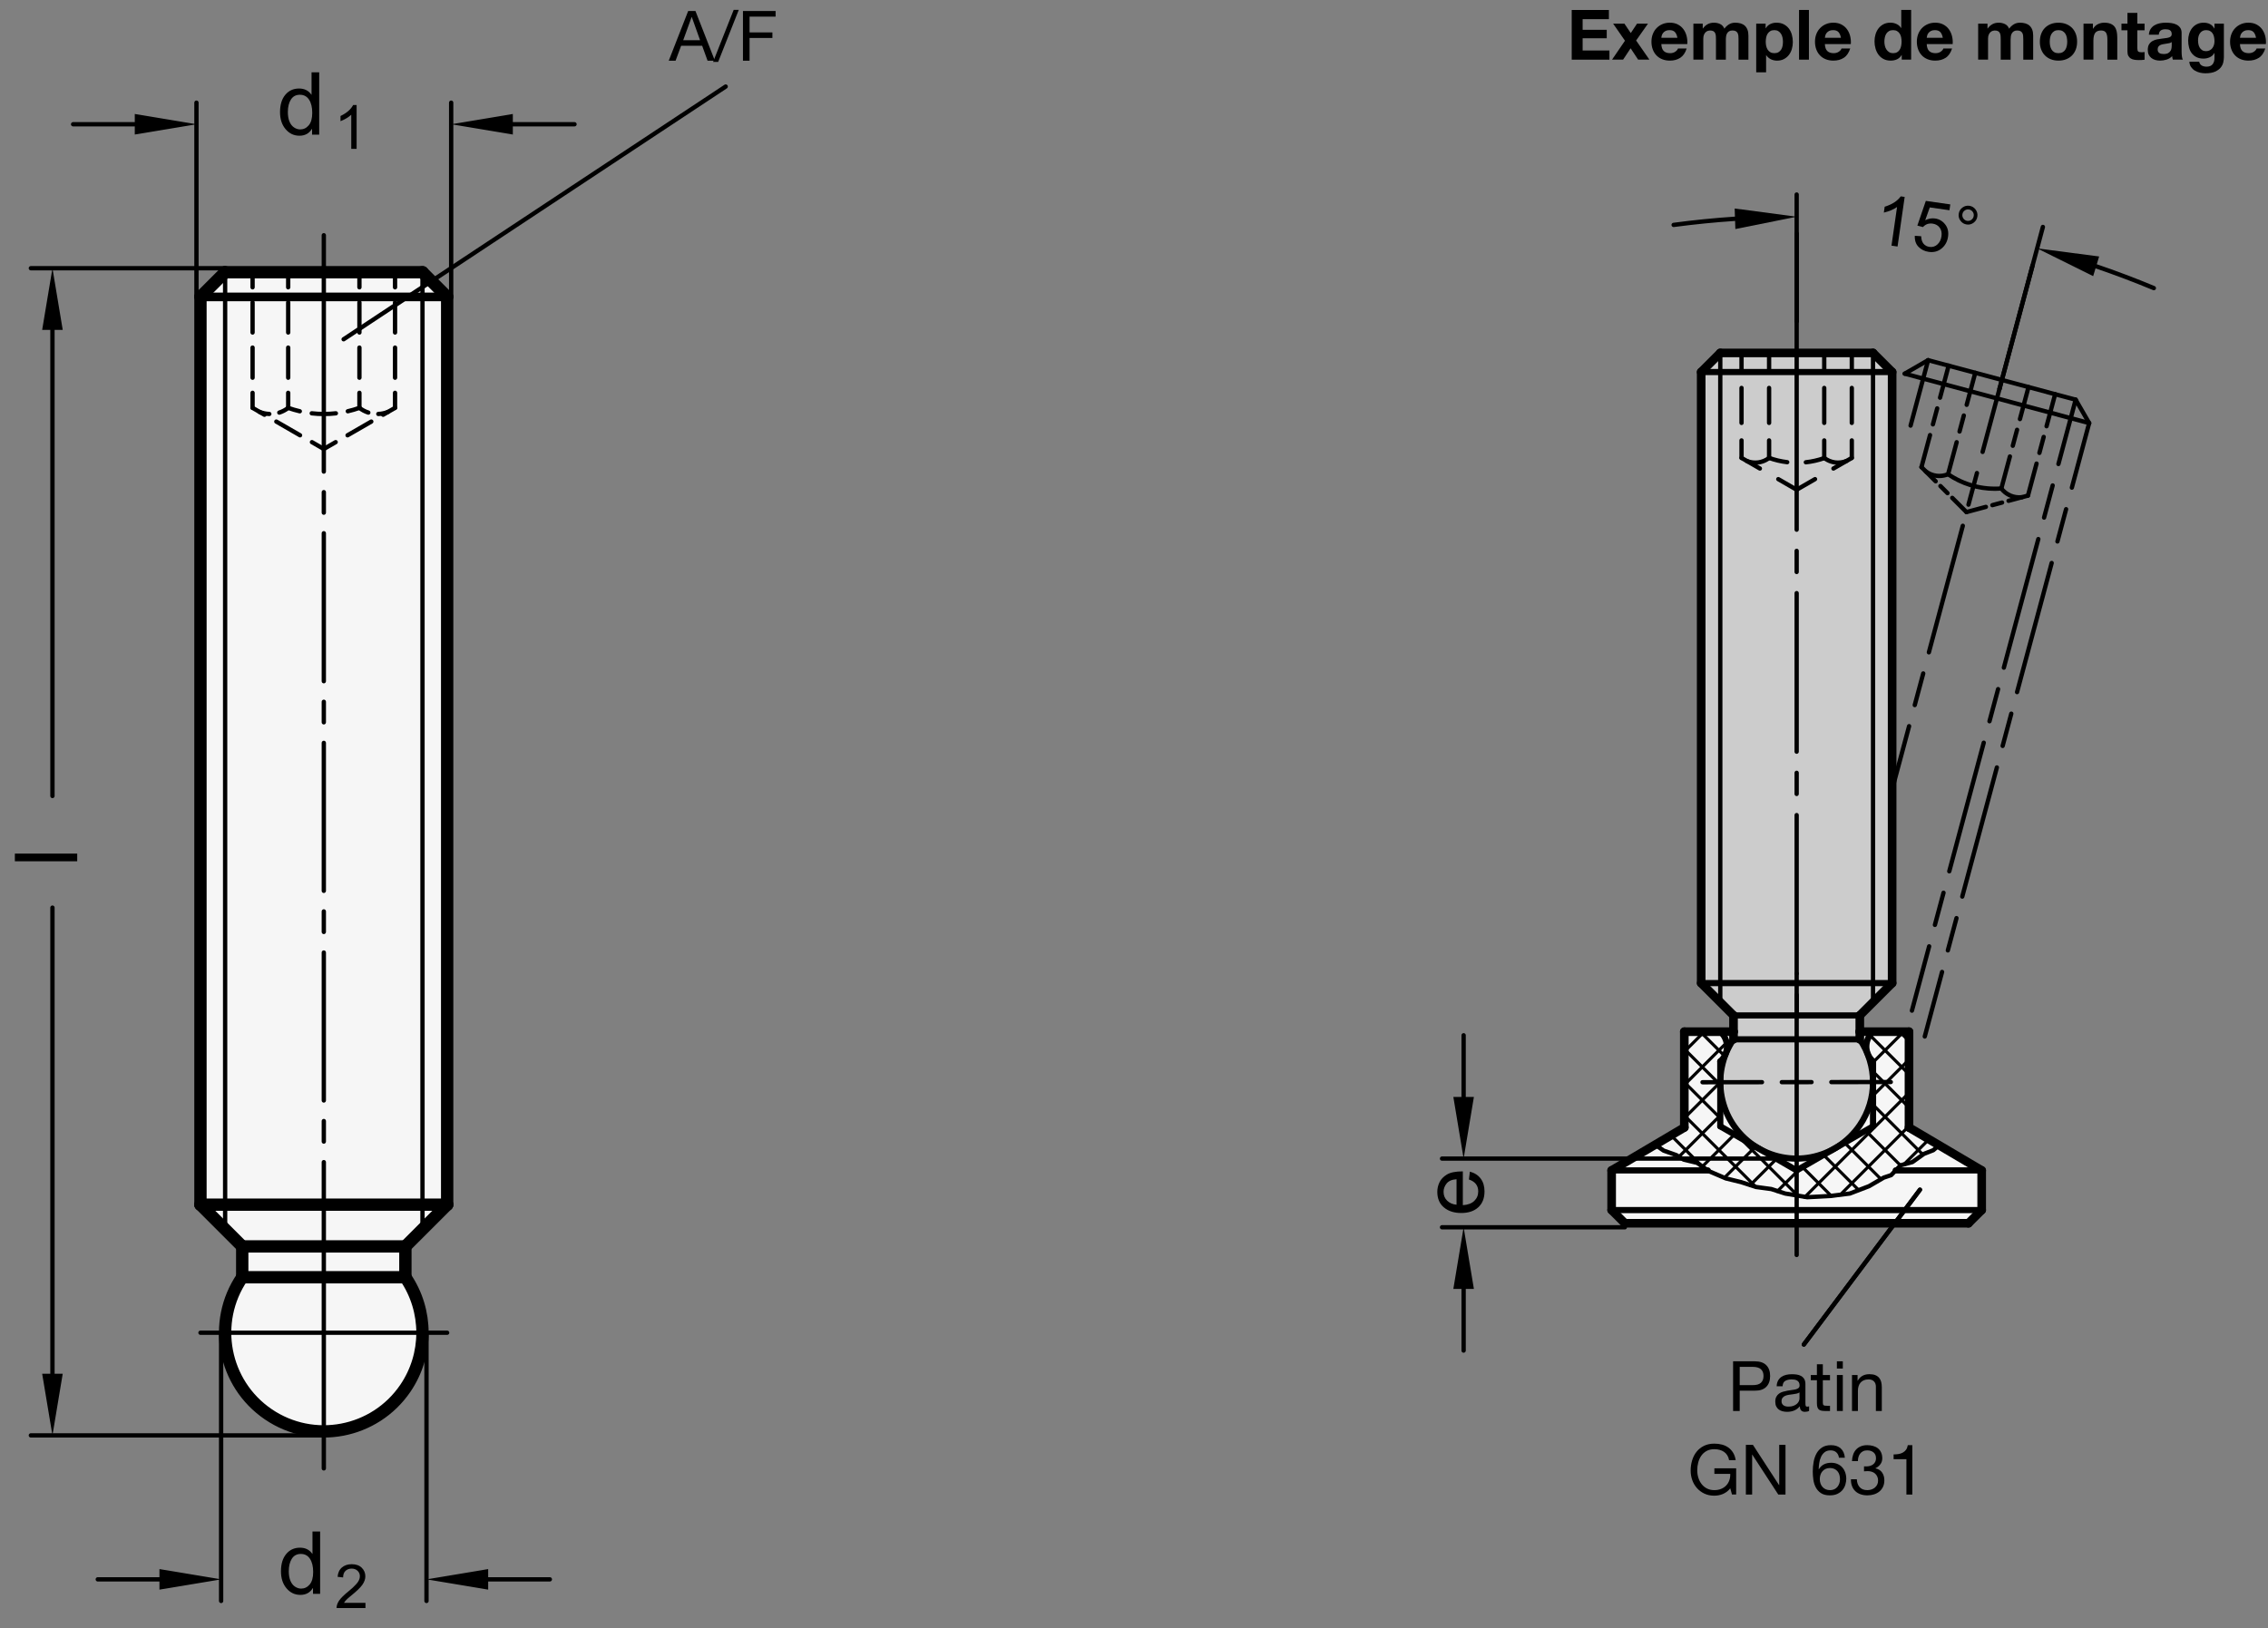 <?xml version="1.0" encoding="utf-8"?>
<!-- Generator: Adobe Illustrator 19.1.0, SVG Export Plug-In . SVG Version: 6.00 Build 0)  -->
<svg version="1.1" xmlns="http://www.w3.org/2000/svg" xmlns:xlink="http://www.w3.org/1999/xlink" x="0px" y="0px"
	 viewBox="0 0 260.607 187.131" enable-background="new 0 0 260.607 187.131" xml:space="preserve">
<rect x="0" y="0" width="260.607" height="187.131" fill="#808080" stroke="none"/>
<g id="MD_x5F_3_x5F_FUELLUNG_x5F_WS">
	<g id="LWPOLYLINE_3_">
		<path fill="#FFFFFF" d="M227.707,134.522l-8.352-4.935v-11.01h-5.652v0.875c2.027,2.979,2.027,6.894,0,9.873
			c-2.726,4.007-8.185,5.046-12.193,2.319c-4.007-2.726-5.046-8.185-2.319-12.193v-0.875h-5.652v11.01l-8.352,4.935v4.556
			l1.519,1.519h39.483l1.519-1.519V134.522z"/>
	</g>
	<g id="POLYLINE_2_">
		<path fill="#FFFFFF" d="M25.869,31.289l-2.835,2.835v104.335l4.799,4.799v3.543c-3.522,5.178-2.181,12.23,2.997,15.753
			s12.23,2.181,15.753-2.997c2.618-3.849,2.618-8.907,0-12.756v-3.543l4.799-4.799V34.124l-2.835-2.835H25.869z"/>
	</g>
</g>
<g id="MD_x5F_3_x5F_FUELLUNG_x5F_GR">
	<g id="POLYLINE">
		<path fill="#F6F6F6" d="M25.869,31.289l-2.835,2.835v104.335l4.799,4.799v3.543c-3.522,5.178-2.181,12.23,2.997,15.753
			s12.23,2.181,15.753-2.997c2.618-3.849,2.618-8.907,0-12.756v-3.543l4.799-4.799V34.124l-2.835-2.835H25.869z"/>
	</g>
	<g id="LWPOLYLINE_2_">
		<path fill="#F6F6F6" d="M227.707,134.522l-8.352-4.935v-11.01h-5.652v0.875c2.027,2.979,2.027,6.894,0,9.873
			c-2.726,4.007-8.185,5.046-12.193,2.319c-4.007-2.726-5.046-8.185-2.319-12.193v-0.875h-5.652v11.01l-8.352,4.935v4.556
			l1.519,1.519h39.483l1.519-1.519V134.522z"/>
	</g>
</g>
<g id="MD_x5F_6_x5F_COLOR_x5F_K027">
	<g id="LWPOLYLINE">
		<path fill="#CCCCCC" d="M213.703,119.452c2.027,2.979,2.027,6.894,0,9.873c-2.726,4.007-8.185,5.046-12.193,2.319
			c-4.007-2.726-5.046-8.185-2.319-12.193v-2.743l-3.714-3.714v-28.53v-6.589V42.758l2.194-2.194h8.776h8.776l2.194,2.194v37.387
			v32.85l-3.714,3.714V119.452z"/>
	</g>
</g>
<g id="MD_x5F_2_x5F_MITTELLINIE">
	<g id="LINE">
		<path d="M51.381,153.427H37.208c-0.137,0-0.248-0.111-0.248-0.248s0.111-0.248,0.248-0.248h14.173
			c0.137,0,0.248,0.111,0.248,0.248S51.518,153.427,51.381,153.427z"/>
	</g>
	<g id="LINE_1_">
		<path d="M37.208,153.427H23.035c-0.137,0-0.248-0.111-0.248-0.248s0.111-0.248,0.248-0.248h14.173
			c0.137,0,0.248,0.111,0.248,0.248S37.345,153.427,37.208,153.427z"/>
	</g>
	<g id="LINE_38_">
		<path d="M37.208,78.544c-0.137,0-0.248-0.111-0.248-0.248V61.288c0-0.137,0.111-0.248,0.248-0.248s0.248,0.111,0.248,0.248v17.008
			C37.456,78.433,37.345,78.544,37.208,78.544z"/>
	</g>
	<g id="LINE_39_">
		<path d="M37.208,59.174c-0.137,0-0.248-0.111-0.248-0.248v-2.362c0-0.137,0.111-0.248,0.248-0.248s0.248,0.111,0.248,0.248v2.362
			C37.456,59.063,37.345,59.174,37.208,59.174z"/>
	</g>
	<g id="LINE_40_">
		<path d="M37.208,54.45c-0.137,0-0.248-0.111-0.248-0.248V27.037c0-0.137,0.111-0.248,0.248-0.248s0.248,0.111,0.248,0.248v27.165
			C37.456,54.339,37.345,54.45,37.208,54.45z"/>
	</g>
	<g id="LINE_41_">
		<path d="M37.208,102.639c-0.137,0-0.248-0.111-0.248-0.248V85.383c0-0.137,0.111-0.248,0.248-0.248s0.248,0.111,0.248,0.248
			v17.008C37.456,102.527,37.345,102.639,37.208,102.639z"/>
	</g>
	<g id="LINE_42_">
		<path d="M37.208,83.269c-0.137,0-0.248-0.111-0.248-0.248v-2.362c0-0.137,0.111-0.248,0.248-0.248s0.248,0.111,0.248,0.248v2.362
			C37.456,83.158,37.345,83.269,37.208,83.269z"/>
	</g>
	<g id="LINE_43_">
		<path d="M37.208,107.363c-0.137,0-0.248-0.111-0.248-0.248v-2.362c0-0.137,0.111-0.248,0.248-0.248s0.248,0.111,0.248,0.248v2.362
			C37.456,107.252,37.345,107.363,37.208,107.363z"/>
	</g>
	<g id="LINE_44_">
		<path d="M37.208,126.733c-0.137,0-0.248-0.111-0.248-0.248v-17.008c0-0.137,0.111-0.248,0.248-0.248s0.248,0.111,0.248,0.248
			v17.008C37.456,126.622,37.345,126.733,37.208,126.733z"/>
	</g>
	<g id="LINE_45_">
		<path d="M37.208,131.457c-0.137,0-0.248-0.111-0.248-0.248v-2.362c0-0.137,0.111-0.248,0.248-0.248s0.248,0.111,0.248,0.248v2.362
			C37.456,131.346,37.345,131.457,37.208,131.457z"/>
	</g>
	<g id="LINE_47_">
		<path d="M219.691,116.408c-0.021,0-0.043-0.003-0.064-0.009c-0.132-0.035-0.211-0.171-0.175-0.304l1.98-7.393
			c0.035-0.132,0.172-0.209,0.304-0.175c0.132,0.035,0.211,0.171,0.175,0.304l-1.98,7.393
			C219.901,116.335,219.8,116.408,219.691,116.408z M222.332,106.552c-0.021,0-0.043-0.003-0.064-0.009
			c-0.132-0.035-0.211-0.171-0.175-0.304l0.99-3.695c0.035-0.132,0.172-0.209,0.304-0.175c0.132,0.035,0.211,0.171,0.175,0.304
			l-0.99,3.695C222.542,106.479,222.441,106.552,222.332,106.552z M223.982,100.393c-0.021,0-0.043-0.003-0.064-0.009
			c-0.132-0.035-0.211-0.171-0.175-0.304l3.962-14.783c0.035-0.132,0.175-0.209,0.304-0.176c0.132,0.036,0.211,0.172,0.175,0.304
			l-3.962,14.784C224.192,100.319,224.091,100.393,223.982,100.393z M228.604,83.146c-0.021,0-0.043-0.003-0.064-0.008
			c-0.132-0.036-0.211-0.171-0.175-0.304l0.99-3.696c0.035-0.132,0.172-0.209,0.304-0.176c0.132,0.036,0.211,0.171,0.175,0.304
			l-0.99,3.696C228.814,83.072,228.713,83.146,228.604,83.146z M230.254,76.986c-0.021,0-0.043-0.003-0.064-0.008
			c-0.132-0.036-0.211-0.171-0.175-0.304l3.961-14.783c0.035-0.132,0.172-0.209,0.304-0.176c0.132,0.036,0.211,0.171,0.175,0.304
			l-3.961,14.783C230.464,76.913,230.364,76.986,230.254,76.986z M234.875,59.739c-0.021,0-0.043-0.003-0.064-0.008
			c-0.132-0.036-0.211-0.171-0.175-0.304l0.99-3.696c0.035-0.132,0.173-0.208,0.304-0.176c0.132,0.036,0.211,0.171,0.175,0.304
			l-0.99,3.696C235.085,59.666,234.985,59.739,234.875,59.739z M236.526,53.58c-0.021,0-0.043-0.003-0.064-0.008
			c-0.132-0.036-0.211-0.171-0.175-0.304l1.98-7.392c0.035-0.132,0.173-0.209,0.304-0.176c0.132,0.036,0.211,0.171,0.175,0.304
			l-1.98,7.392C236.736,53.506,236.635,53.58,236.526,53.58z"/>
	</g>
	<g id="LINE_48_">
		<path d="M221.167,119.379c-0.021,0-0.043-0.003-0.064-0.009c-0.132-0.035-0.211-0.171-0.175-0.304l1.988-7.422
			c0.035-0.132,0.172-0.209,0.304-0.175c0.132,0.035,0.211,0.171,0.175,0.304l-1.988,7.422
			C221.376,119.306,221.276,119.379,221.167,119.379z M223.818,109.483c-0.021,0-0.043-0.003-0.064-0.009
			c-0.132-0.035-0.211-0.171-0.175-0.304l0.994-3.711c0.035-0.132,0.172-0.211,0.304-0.175c0.132,0.035,0.211,0.171,0.175,0.304
			l-0.994,3.711C224.028,109.41,223.927,109.483,223.818,109.483z M225.475,103.299c-0.021,0-0.043-0.003-0.064-0.009
			c-0.132-0.035-0.211-0.171-0.175-0.304l3.977-14.843c0.035-0.132,0.172-0.209,0.304-0.176c0.132,0.036,0.211,0.171,0.175,0.304
			l-3.977,14.844C225.685,103.226,225.584,103.299,225.475,103.299z M230.115,85.982c-0.021,0-0.043-0.003-0.064-0.008
			c-0.132-0.036-0.211-0.171-0.175-0.304l0.994-3.711c0.035-0.133,0.174-0.208,0.304-0.176c0.132,0.036,0.211,0.171,0.175,0.304
			l-0.994,3.711C230.325,85.909,230.224,85.982,230.115,85.982z M231.772,79.797c-0.021,0-0.043-0.003-0.064-0.008
			c-0.132-0.036-0.211-0.171-0.175-0.304l3.977-14.843c0.035-0.133,0.174-0.209,0.304-0.176c0.132,0.036,0.211,0.171,0.175,0.304
			l-3.977,14.843C231.982,79.724,231.881,79.797,231.772,79.797z M236.412,62.481c-0.021,0-0.043-0.003-0.064-0.008
			c-0.132-0.036-0.211-0.171-0.175-0.304l0.994-3.711c0.035-0.133,0.173-0.208,0.304-0.176c0.132,0.036,0.211,0.171,0.175,0.304
			l-0.994,3.711C236.622,62.408,236.521,62.481,236.412,62.481z M238.069,56.296c-0.021,0-0.043-0.003-0.064-0.008
			c-0.132-0.036-0.211-0.171-0.175-0.304l1.988-7.421c0.035-0.133,0.172-0.208,0.304-0.176c0.132,0.036,0.211,0.171,0.175,0.304
			l-1.988,7.421C238.279,56.223,238.178,56.296,238.069,56.296z"/>
	</g>
	<g id="LINE_49_">
		<path d="M238.506,46.188c-0.021,0-0.043-0.003-0.064-0.008l-8.478-2.271c-0.132-0.036-0.211-0.171-0.175-0.304
			c0.035-0.133,0.174-0.21,0.304-0.176l8.478,2.271c0.132,0.036,0.211,0.171,0.175,0.304
			C238.716,46.115,238.616,46.188,238.506,46.188z"/>
	</g>
	<g id="LINE_50_">
		<path d="M240.057,48.875c-0.021,0-0.043-0.003-0.064-0.008l-10.596-2.839c-0.132-0.036-0.211-0.172-0.175-0.304
			c0.035-0.132,0.174-0.208,0.304-0.176l10.596,2.839c0.132,0.036,0.211,0.172,0.175,0.304
			C240.267,48.802,240.167,48.875,240.057,48.875z"/>
	</g>
	<g id="LINE_51_">
		<path d="M206.447,61.13c-0.137,0-0.248-0.111-0.248-0.248V36.919c0-0.137,0.111-0.248,0.248-0.248s0.248,0.111,0.248,0.248v23.963
			C206.695,61.02,206.583,61.13,206.447,61.13z"/>
	</g>
	<g id="LINE_52_">
		<path d="M206.447,112.154c-0.137,0-0.248-0.111-0.248-0.248V93.683c0-0.137,0.111-0.248,0.248-0.248s0.248,0.111,0.248,0.248
			v18.223C206.695,112.043,206.583,112.154,206.447,112.154z"/>
	</g>
	<g id="LINE_65_">
		<path d="M195.629,124.637c-0.137,0-0.248-0.111-0.248-0.248s0.11-0.248,0.248-0.248l6.833-0.008l0,0
			c0.137,0,0.248,0.111,0.248,0.248s-0.11,0.248-0.248,0.248L195.629,124.637L195.629,124.637z M204.74,124.626
			c-0.137,0-0.248-0.111-0.248-0.248s0.11-0.248,0.248-0.248l3.416-0.004l0,0c0.137,0,0.248,0.111,0.248,0.248
			s-0.11,0.248-0.248,0.248L204.74,124.626L204.74,124.626z M210.433,124.619c-0.137,0-0.248-0.111-0.248-0.248
			s0.11-0.248,0.248-0.248l6.832-0.008l0,0c0.137,0,0.248,0.111,0.248,0.248s-0.11,0.248-0.248,0.248L210.433,124.619
			L210.433,124.619z"/>
	</g>
	<g id="LINE_67_">
		<path d="M206.447,117.014c-0.137,0-0.248-0.111-0.248-0.248v-2.43c0-0.137,0.111-0.248,0.248-0.248s0.248,0.111,0.248,0.248v2.43
			C206.695,116.902,206.583,117.014,206.447,117.014z"/>
	</g>
	<g id="LINE_69_">
		<path d="M206.447,86.642c-0.137,0-0.248-0.111-0.248-0.248V68.171c0-0.137,0.111-0.248,0.248-0.248s0.248,0.111,0.248,0.248
			v18.223C206.695,86.531,206.583,86.642,206.447,86.642z"/>
	</g>
	<g id="LINE_70_">
		<path d="M217.417,90.984c-0.021,0-0.043-0.003-0.064-0.008c-0.132-0.036-0.211-0.172-0.175-0.304l1.949-7.274
			c0.035-0.133,0.174-0.208,0.304-0.176c0.132,0.036,0.211,0.172,0.175,0.304l-1.949,7.274
			C217.627,90.911,217.527,90.984,217.417,90.984z M220.016,81.286c-0.021,0-0.043-0.003-0.064-0.008
			c-0.132-0.036-0.211-0.171-0.175-0.304l0.975-3.637c0.035-0.133,0.174-0.208,0.304-0.176c0.132,0.036,0.211,0.171,0.175,0.304
			l-0.975,3.637C220.226,81.213,220.125,81.286,220.016,81.286z M221.64,75.225c-0.021,0-0.043-0.003-0.064-0.008
			c-0.132-0.036-0.211-0.171-0.175-0.304l3.898-14.548c0.035-0.133,0.174-0.208,0.304-0.176c0.132,0.036,0.211,0.172,0.175,0.304
			l-3.898,14.548C221.85,75.151,221.75,75.225,221.64,75.225z M226.188,58.252c-0.021,0-0.043-0.003-0.064-0.008
			c-0.132-0.036-0.211-0.172-0.175-0.304l0.975-3.637c0.035-0.132,0.174-0.208,0.304-0.175c0.132,0.036,0.211,0.172,0.175,0.304
			l-0.975,3.637C226.398,58.179,226.297,58.252,226.188,58.252z M227.812,52.19c-0.021,0-0.043-0.003-0.064-0.008
			c-0.132-0.036-0.211-0.171-0.175-0.304l1.949-7.274c0.035-0.133,0.174-0.207,0.304-0.176c0.132,0.036,0.211,0.171,0.175,0.304
			l-1.949,7.274C228.022,52.117,227.921,52.19,227.812,52.19z"/>
	</g>
	<g id="LINE_71_">
		<path d="M206.447,91.501c-0.137,0-0.248-0.111-0.248-0.248v-2.43c0-0.137,0.111-0.248,0.248-0.248s0.248,0.111,0.248,0.248v2.43
			C206.695,91.391,206.583,91.501,206.447,91.501z"/>
	</g>
	<g id="LINE_75_">
		<path d="M206.447,65.99c-0.137,0-0.248-0.111-0.248-0.248v-2.43c0-0.137,0.111-0.248,0.248-0.248s0.248,0.111,0.248,0.248v2.43
			C206.695,65.879,206.583,65.99,206.447,65.99z"/>
	</g>
	<g id="LINE_81_">
		<path d="M225.959,59.105c-0.063,0-0.127-0.024-0.176-0.073l-1.634-1.634c-0.097-0.097-0.097-0.254,0-0.351
			c0.098-0.097,0.254-0.097,0.352,0l1.634,1.634c0.097,0.097,0.097,0.254,0,0.351C226.086,59.081,226.023,59.105,225.959,59.105z
			 M223.782,56.927c-0.063,0-0.127-0.024-0.176-0.073l-0.817-0.817c-0.097-0.097-0.097-0.254,0-0.351
			c0.098-0.097,0.254-0.097,0.352,0l0.817,0.817c0.097,0.097,0.097,0.254,0,0.351C223.909,56.903,223.845,56.927,223.782,56.927z
			 M222.42,55.566c-0.063,0-0.127-0.024-0.176-0.073l-1.634-1.633c-0.097-0.097-0.097-0.254,0-0.351
			c0.098-0.097,0.254-0.097,0.352,0l1.634,1.633c0.097,0.097,0.097,0.254,0,0.351C222.547,55.542,222.484,55.566,222.42,55.566z"/>
	</g>
	<g id="ARC_10_">
		<path d="M222.845,54.954c-0.607,0-1.21-0.195-1.708-0.572c-0.109-0.083-0.131-0.238-0.048-0.348
			c0.082-0.109,0.237-0.129,0.347-0.048c0.662,0.501,1.549,0.611,2.313,0.289c0.13-0.052,0.271,0.006,0.325,0.132
			s-0.006,0.271-0.132,0.325C223.59,54.881,223.217,54.954,222.845,54.954z"/>
	</g>
	<g id="ARC_11_">
		<path d="M229.231,56.421c-1.963,0-3.9-0.596-5.525-1.712c-0.112-0.078-0.142-0.232-0.063-0.345
			c0.077-0.113,0.233-0.141,0.345-0.064c1.739,1.194,3.857,1.762,5.959,1.597c0.149-0.01,0.257,0.092,0.267,0.228
			c0.011,0.137-0.091,0.256-0.228,0.267C229.734,56.411,229.482,56.421,229.231,56.421z"/>
	</g>
	<g id="LINE_82_">
		<path d="M225.959,59.105c-0.109,0-0.21-0.073-0.239-0.184c-0.036-0.132,0.043-0.269,0.175-0.304l2.231-0.598
			c0.13-0.035,0.269,0.043,0.304,0.175c0.036,0.132-0.043,0.269-0.175,0.304l-2.231,0.598
			C226.002,59.103,225.981,59.105,225.959,59.105z M228.934,58.308c-0.109,0-0.21-0.073-0.239-0.184
			c-0.036-0.132,0.043-0.268,0.175-0.304l1.116-0.299c0.129-0.034,0.269,0.043,0.304,0.176c0.036,0.132-0.043,0.268-0.175,0.304
			l-1.116,0.299C228.977,58.305,228.956,58.308,228.934,58.308z M230.793,57.81c-0.109,0-0.21-0.073-0.239-0.184
			c-0.036-0.132,0.043-0.269,0.175-0.304l2.231-0.598c0.131-0.033,0.269,0.043,0.304,0.175c0.036,0.132-0.043,0.269-0.175,0.304
			l-2.231,0.598C230.836,57.807,230.815,57.81,230.793,57.81z"/>
	</g>
	<g id="ARC_12_">
		<path d="M232.025,57.415c-0.878,0-1.72-0.411-2.257-1.121c-0.083-0.109-0.062-0.265,0.048-0.348
			c0.109-0.082,0.266-0.062,0.347,0.048c0.501,0.662,1.313,1.008,2.149,0.907c0.135-0.02,0.26,0.08,0.276,0.215
			c0.017,0.136-0.079,0.26-0.216,0.277C232.257,57.408,232.141,57.415,232.025,57.415z"/>
	</g>
	<g id="LINE_83_">
		<path d="M230.029,43.917c-0.021,0-0.043-0.003-0.064-0.008l-8.477-2.271c-0.132-0.036-0.211-0.172-0.175-0.304
			c0.035-0.133,0.172-0.208,0.304-0.176l8.477,2.271c0.132,0.036,0.211,0.172,0.175,0.304
			C230.239,43.843,230.138,43.917,230.029,43.917z"/>
	</g>
	<g id="LINE_84_">
		<path d="M229.461,46.036c-0.021,0-0.043-0.003-0.064-0.008L218.8,43.188c-0.132-0.036-0.211-0.171-0.175-0.304
			c0.035-0.132,0.174-0.209,0.304-0.176l10.597,2.839c0.132,0.036,0.211,0.171,0.175,0.304
			C229.671,45.962,229.571,46.036,229.461,46.036z"/>
	</g>
	<g id="LINE_85_">
		<path d="M220.787,53.933c-0.021,0-0.043-0.003-0.064-0.008c-0.132-0.036-0.211-0.172-0.175-0.304l0.986-3.681
			c0.035-0.133,0.174-0.208,0.304-0.176c0.132,0.036,0.211,0.172,0.175,0.304l-0.986,3.681
			C220.997,53.859,220.896,53.933,220.787,53.933z M222.102,49.025c-0.021,0-0.043-0.003-0.064-0.008
			c-0.132-0.036-0.211-0.171-0.175-0.304l0.492-1.84c0.035-0.133,0.174-0.209,0.304-0.176c0.132,0.036,0.211,0.171,0.175,0.304
			l-0.492,1.84C222.312,48.952,222.211,49.025,222.102,49.025z M222.923,45.958c-0.021,0-0.043-0.003-0.064-0.008
			c-0.132-0.036-0.211-0.172-0.175-0.304l0.986-3.681c0.035-0.132,0.173-0.209,0.304-0.176c0.132,0.036,0.211,0.172,0.175,0.304
			l-0.986,3.681C223.133,45.884,223.033,45.958,222.923,45.958z"/>
	</g>
	<g id="LINE_86_">
		<path d="M219.537,49.167c-0.021,0-0.043-0.003-0.064-0.008c-0.132-0.036-0.211-0.171-0.175-0.304l2.016-7.522
			c0.035-0.133,0.172-0.208,0.304-0.176c0.132,0.036,0.211,0.171,0.175,0.304l-2.016,7.522
			C219.747,49.094,219.646,49.167,219.537,49.167z"/>
	</g>
	<g id="LINE_87_">
		<path d="M218.865,43.196c-0.086,0-0.169-0.044-0.215-0.124c-0.068-0.119-0.027-0.271,0.091-0.339l2.688-1.551
			c0.119-0.068,0.271-0.027,0.339,0.091c0.068,0.119,0.027,0.271-0.091,0.339l-2.688,1.551
			C218.95,43.186,218.907,43.196,218.865,43.196z"/>
	</g>
	<g id="LINE_88_">
		<path d="M223.846,54.752c-0.021,0-0.043-0.003-0.064-0.008c-0.132-0.036-0.211-0.172-0.175-0.304l0.986-3.681
			c0.035-0.133,0.172-0.209,0.304-0.176c0.132,0.036,0.211,0.172,0.175,0.304l-0.986,3.681
			C224.056,54.679,223.956,54.752,223.846,54.752z M225.162,49.845c-0.021,0-0.043-0.003-0.064-0.008
			c-0.132-0.036-0.211-0.171-0.175-0.304l0.492-1.84c0.035-0.132,0.175-0.208,0.304-0.176c0.132,0.036,0.211,0.171,0.175,0.304
			l-0.492,1.84C225.372,49.771,225.271,49.845,225.162,49.845z M225.983,46.777c-0.021,0-0.043-0.003-0.064-0.008
			c-0.132-0.036-0.211-0.172-0.175-0.304l0.986-3.681c0.035-0.133,0.174-0.208,0.304-0.176c0.132,0.036,0.211,0.172,0.175,0.304
			l-0.986,3.681C226.193,46.704,226.092,46.777,225.983,46.777z"/>
	</g>
	<g id="LINE_89_">
		<path d="M229.965,56.392c-0.021,0-0.043-0.003-0.064-0.008c-0.132-0.036-0.211-0.172-0.175-0.304l0.986-3.681
			c0.035-0.133,0.173-0.208,0.304-0.176c0.132,0.036,0.211,0.172,0.175,0.304l-0.986,3.681
			C230.175,56.319,230.075,56.392,229.965,56.392z M231.281,51.484c-0.021,0-0.043-0.003-0.064-0.008
			c-0.132-0.036-0.211-0.171-0.175-0.304l0.492-1.84c0.035-0.133,0.173-0.209,0.304-0.176c0.132,0.036,0.211,0.171,0.175,0.304
			l-0.492,1.84C231.491,51.411,231.39,51.484,231.281,51.484z M232.102,48.417c-0.021,0-0.043-0.003-0.064-0.008
			c-0.132-0.036-0.211-0.172-0.175-0.304l0.986-3.681c0.035-0.132,0.172-0.209,0.304-0.176c0.132,0.036,0.211,0.172,0.175,0.304
			l-0.986,3.681C232.312,48.344,232.211,48.417,232.102,48.417z"/>
	</g>
	<g id="LINE_90_">
		<path d="M233.025,57.212c-0.021,0-0.043-0.003-0.064-0.008c-0.132-0.036-0.211-0.172-0.175-0.304l0.986-3.681
			c0.035-0.133,0.174-0.209,0.304-0.176c0.132,0.036,0.211,0.172,0.175,0.304l-0.986,3.681
			C233.235,57.139,233.134,57.212,233.025,57.212z M234.34,52.304c-0.021,0-0.043-0.003-0.064-0.008
			c-0.132-0.036-0.211-0.171-0.175-0.304l0.492-1.84c0.035-0.132,0.174-0.208,0.304-0.176c0.132,0.036,0.211,0.171,0.175,0.304
			l-0.492,1.84C234.55,52.231,234.45,52.304,234.34,52.304z M235.162,49.237c-0.021,0-0.043-0.003-0.064-0.008
			c-0.132-0.036-0.211-0.172-0.175-0.304l0.986-3.681c0.035-0.133,0.173-0.208,0.304-0.176c0.132,0.036,0.211,0.172,0.175,0.304
			l-0.986,3.681C235.372,49.164,235.271,49.237,235.162,49.237z"/>
	</g>
	<g id="LINE_91_">
		<path d="M240.057,48.875c-0.086,0-0.169-0.044-0.215-0.124l-1.551-2.687c-0.068-0.119-0.027-0.271,0.091-0.339
			c0.119-0.068,0.271-0.027,0.339,0.091l1.551,2.687c0.068,0.119,0.027,0.271-0.091,0.339
			C240.142,48.864,240.099,48.875,240.057,48.875z"/>
	</g>
</g>
<g id="MD_x5F_1_x5F_035">
	<g id="LINE_2_">
		
			<line fill="none" stroke="#000000" stroke-width="0.496" stroke-linecap="round" stroke-linejoin="round" stroke-miterlimit="10" x1="25.869" y1="31.289" x2="25.869" y2="141.294"/>
	</g>
	<g id="LINE_3_">
		
			<line fill="none" stroke="#000000" stroke-width="0.496" stroke-linecap="round" stroke-linejoin="round" stroke-miterlimit="10" x1="48.546" y1="31.289" x2="48.546" y2="141.294"/>
	</g>
	<g id="LINE_31_">
		
			<line fill="none" stroke="#000000" stroke-width="0.496" stroke-linecap="round" stroke-linejoin="round" stroke-miterlimit="10" x1="39.484" y1="38.994" x2="83.385" y2="9.948"/>
	</g>
	<g id="LINE_46_">
		
			<line fill="none" stroke="#000000" stroke-width="0.496" stroke-linecap="round" stroke-linejoin="round" stroke-miterlimit="10" x1="37.208" y1="168.769" x2="37.208" y2="133.572"/>
	</g>
	<g id="LINE_53_">
		
			<line fill="none" stroke="#000000" stroke-width="0.496" stroke-linecap="round" stroke-linejoin="round" stroke-miterlimit="10" x1="215.223" y1="40.564" x2="215.223" y2="115.189"/>
	</g>
	<g id="LINE_54_">
		
			<line fill="none" stroke="#000000" stroke-width="0.496" stroke-linecap="round" stroke-linejoin="round" stroke-miterlimit="10" x1="197.671" y1="40.564" x2="197.671" y2="115.189"/>
	</g>
	<g id="POLYLINE_1_">
		
			<polyline fill="none" stroke="#000000" stroke-width="0.496" stroke-linecap="round" stroke-linejoin="round" stroke-miterlimit="10" points="
			190.184,131.569 191.163,132.246 191.962,132.528 192.621,132.763 193.467,133.28 195.019,133.656 196.335,134.596 
			198.31,135.441 200.049,135.864 201.789,136.428 203.529,136.663 205.127,137.18 207.666,137.603 210.299,137.462 212.556,137.18 
			214.766,136.334 216.459,135.347 217.305,135.066 218.386,133.938 219.75,133.562 221.066,132.622 222.148,132.199 
			222.81,131.628 		"/>
	</g>
	<g id="LINE_115_">
		
			<line fill="none" stroke="#000000" stroke-width="0.496" stroke-linecap="round" stroke-linejoin="round" stroke-miterlimit="10" x1="206.447" y1="111.906" x2="206.447" y2="144.241"/>
	</g>
	<g id="LINE_122_">
		
			<line fill="none" stroke="#000000" stroke-width="0.496" stroke-linecap="round" stroke-linejoin="round" stroke-miterlimit="10" x1="220.613" y1="136.741" x2="207.273" y2="154.532"/>
	</g>
	<g id="LINE_125_">
		
			<line fill="none" stroke="#000000" stroke-width="0.496" stroke-linecap="round" stroke-linejoin="round" stroke-miterlimit="10" x1="220.613" y1="136.741" x2="207.273" y2="154.532"/>
	</g>
</g>
<g id="MD_x5F_2_x5F_BEMASSUNG">
	<g id="LINE_4_">
		
			<line stroke="#000000" stroke-width="0.496" stroke-linecap="round" stroke-linejoin="round" stroke-miterlimit="10" x1="25.408" y1="153.179" x2="25.408" y2="184.006"/>
	</g>
	<g id="LINE_5_">
		
			<line stroke="#000000" stroke-width="0.496" stroke-linecap="round" stroke-linejoin="round" stroke-miterlimit="10" x1="49.007" y1="153.179" x2="49.007" y2="184.006"/>
	</g>
	<g id="LINE_6_">
		
			<line stroke="#000000" stroke-width="0.496" stroke-linecap="round" stroke-linejoin="round" stroke-miterlimit="10" x1="18.322" y1="181.525" x2="11.235" y2="181.525"/>
	</g>
	<g id="LINE_7_">
		
			<line stroke="#000000" stroke-width="0.496" stroke-linecap="round" stroke-linejoin="round" stroke-miterlimit="10" x1="56.094" y1="181.525" x2="63.18" y2="181.525"/>
	</g>
	<g id="SOLID">
		<polygon points="18.322,180.344 25.408,181.525 18.322,182.706 		"/>
	</g>
	<g id="SOLID_1_">
		<polygon points="56.094,180.344 49.007,181.525 56.094,182.706 		"/>
	</g>
	<g id="LINE_8_">
		
			<line stroke="#000000" stroke-width="0.496" stroke-linecap="round" stroke-linejoin="round" stroke-miterlimit="10" x1="37.208" y1="164.978" x2="3.546" y2="164.978"/>
	</g>
	<g id="LINE_9_">
		
			<line stroke="#000000" stroke-width="0.496" stroke-linecap="round" stroke-linejoin="round" stroke-miterlimit="10" x1="25.869" y1="30.828" x2="3.546" y2="30.828"/>
	</g>
	<g id="LINE_10_">
		
			<line stroke="#000000" stroke-width="0.496" stroke-linecap="round" stroke-linejoin="round" stroke-miterlimit="10" x1="6.027" y1="157.891" x2="6.027" y2="104.321"/>
	</g>
	<g id="LINE_11_">
		
			<line stroke="#000000" stroke-width="0.496" stroke-linecap="round" stroke-linejoin="round" stroke-miterlimit="10" x1="6.027" y1="37.915" x2="6.027" y2="91.486"/>
	</g>
	<g id="SOLID_2_">
		<polygon points="4.845,157.891 6.027,164.978 7.208,157.891 		"/>
	</g>
	<g id="SOLID_3_">
		<polygon points="4.845,37.915 6.027,30.828 7.208,37.915 		"/>
	</g>
	<g id="LINE_12_">
		
			<line stroke="#000000" stroke-width="0.496" stroke-linecap="round" stroke-linejoin="round" stroke-miterlimit="10" x1="22.574" y1="34.124" x2="22.574" y2="11.801"/>
	</g>
	<g id="LINE_13_">
		
			<line stroke="#000000" stroke-width="0.496" stroke-linecap="round" stroke-linejoin="round" stroke-miterlimit="10" x1="51.842" y1="34.124" x2="51.842" y2="11.801"/>
	</g>
	<g id="LINE_14_">
		
			<line stroke="#000000" stroke-width="0.496" stroke-linecap="round" stroke-linejoin="round" stroke-miterlimit="10" x1="15.487" y1="14.281" x2="8.401" y2="14.281"/>
	</g>
	<g id="LINE_15_">
		
			<line stroke="#000000" stroke-width="0.496" stroke-linecap="round" stroke-linejoin="round" stroke-miterlimit="10" x1="58.928" y1="14.281" x2="66.015" y2="14.281"/>
	</g>
	<g id="SOLID_4_">
		<polygon points="15.487,13.1 22.574,14.281 15.487,15.462 		"/>
	</g>
	<g id="SOLID_5_">
		<polygon points="58.928,13.1 51.842,14.281 58.928,15.462 		"/>
	</g>
	<g id="TEXT">
		<g>
			<path d="M8.873,98.11v0.881H1.708V98.11H8.873z"/>
		</g>
	</g>
	<g id="TEXT_1_">
		<g>
			<path d="M36.786,183.188h-0.821v-0.66h-0.02c-0.316,0.521-0.793,0.782-1.432,0.782c-0.635,0-1.166-0.252-1.591-0.755
				c-0.425-0.504-0.638-1.156-0.638-1.957c0-0.838,0.2-1.499,0.601-1.984s0.93-0.729,1.588-0.729c0.619,0,1.09,0.236,1.413,0.709
				h0.02v-2.571h0.879V183.188z M34.606,182.587c0.384,0,0.71-0.157,0.978-0.474s0.401-0.795,0.401-1.437
				c0-0.633-0.122-1.136-0.367-1.511c-0.244-0.374-0.595-0.562-1.051-0.562s-0.801,0.183-1.034,0.55
				c-0.233,0.366-0.35,0.848-0.35,1.444c0,0.43,0.063,0.794,0.188,1.092s0.3,0.522,0.525,0.672
				C34.123,182.513,34.359,182.587,34.606,182.587z"/>
		</g>
	</g>
	<g id="TEXT_2_">
		<g>
			<path d="M41.994,184.821h-3.322c0-0.283,0.099-0.569,0.296-0.858c0.197-0.29,0.566-0.652,1.107-1.088
				c0.331-0.265,0.626-0.543,0.886-0.833c0.26-0.291,0.39-0.584,0.39-0.878c0-0.253-0.09-0.462-0.269-0.628
				c-0.179-0.165-0.406-0.248-0.679-0.248c-0.276,0-0.508,0.085-0.695,0.255s-0.282,0.424-0.284,0.762l-0.633-0.072
				c0.039-0.47,0.206-0.829,0.501-1.077c0.295-0.249,0.67-0.373,1.124-0.373c0.493,0,0.876,0.136,1.151,0.408
				c0.275,0.272,0.413,0.602,0.413,0.987c0,0.321-0.116,0.647-0.347,0.977c-0.232,0.33-0.693,0.771-1.384,1.322
				c-0.362,0.29-0.603,0.54-0.722,0.749h2.467V184.821z"/>
		</g>
	</g>
	<g id="TEXT_3_">
		<g>
			<path d="M40.977,17.11h-0.616v-3.924c-0.308,0.292-0.72,0.539-1.235,0.742v-0.596c0.709-0.34,1.193-0.76,1.451-1.262h0.4V17.11z"
				/>
		</g>
	</g>
	<g id="TEXT_4_">
		<g>
			<path d="M36.679,15.477h-0.821v-0.66h-0.02c-0.316,0.521-0.793,0.782-1.432,0.782c-0.635,0-1.166-0.252-1.591-0.755
				c-0.425-0.504-0.638-1.156-0.638-1.957c0-0.838,0.2-1.499,0.601-1.984s0.93-0.729,1.588-0.729c0.619,0,1.09,0.236,1.413,0.709
				h0.02V8.312h0.879V15.477z M34.499,14.875c0.384,0,0.71-0.157,0.978-0.474s0.401-0.795,0.401-1.437
				c0-0.633-0.122-1.136-0.367-1.511c-0.244-0.374-0.595-0.562-1.051-0.562s-0.801,0.183-1.034,0.55
				c-0.233,0.366-0.35,0.848-0.35,1.444c0,0.43,0.063,0.794,0.188,1.092s0.3,0.522,0.525,0.672
				C34.015,14.801,34.251,14.875,34.499,14.875z"/>
		</g>
	</g>
	<g id="LINE_116_">
		
			<line stroke="#000000" stroke-width="0.496" stroke-linecap="round" stroke-linejoin="round" stroke-miterlimit="10" x1="229.761" y1="44.668" x2="233.555" y2="30.51"/>
	</g>
	<g id="LINE_117_">
		
			<line stroke="#000000" stroke-width="0.496" stroke-linecap="round" stroke-linejoin="round" stroke-miterlimit="10" x1="206.447" y1="36.919" x2="206.447" y2="26.835"/>
	</g>
	<g id="LINE_118_">
		
			<line stroke="#000000" stroke-width="0.496" stroke-linecap="round" stroke-linejoin="round" stroke-miterlimit="10" x1="206.664" y1="133.164" x2="165.699" y2="133.164"/>
	</g>
	<g id="LINE_119_">
		
			<line stroke="#000000" stroke-width="0.496" stroke-linecap="round" stroke-linejoin="round" stroke-miterlimit="10" x1="168.179" y1="126.078" x2="168.179" y2="118.991"/>
	</g>
	<g id="SOLID_6_">
		<polygon points="166.998,126.078 168.179,133.164 169.36,126.078 		"/>
	</g>
	<g id="TEXT_5_">
		<g>
			<path d="M168.089,134.632v3.886c0.573-0.036,1.012-0.2,1.314-0.491c0.303-0.292,0.454-0.656,0.454-1.092
				c0-0.336-0.088-0.618-0.266-0.846c-0.178-0.229-0.446-0.402-0.805-0.523l0.113-0.904c0.54,0.146,0.956,0.416,1.246,0.807
				s0.435,0.879,0.435,1.467c0,0.777-0.238,1.387-0.716,1.824c-0.478,0.439-1.13,0.658-1.957,0.658
				c-0.818,0-1.481-0.213-1.989-0.639c-0.509-0.425-0.763-1.023-0.763-1.795c0-0.379,0.083-0.742,0.249-1.093
				s0.449-0.647,0.848-0.892C166.653,134.754,167.265,134.632,168.089,134.632z M167.366,135.536
				c-0.527,0.035-0.908,0.199-1.142,0.491c-0.232,0.292-0.349,0.61-0.349,0.956c0,0.413,0.138,0.754,0.415,1.021
				c0.277,0.267,0.636,0.422,1.075,0.463V135.536z"/>
		</g>
	</g>
	<g id="SOLID_7_">
		<polygon points="166.998,148.143 168.179,141.057 169.36,148.143 		"/>
	</g>
	<g id="LINE_120_">
		
			<line stroke="#000000" stroke-width="0.496" stroke-linecap="round" stroke-linejoin="round" stroke-miterlimit="10" x1="186.706" y1="141.057" x2="165.699" y2="141.057"/>
	</g>
	<g id="LINE_121_">
		
			<line stroke="#000000" stroke-width="0.496" stroke-linecap="round" stroke-linejoin="round" stroke-miterlimit="10" x1="168.179" y1="148.143" x2="168.179" y2="155.23"/>
	</g>
	<g id="LINE_123_">
		
			<line stroke="#000000" stroke-width="0.496" stroke-linecap="round" stroke-linejoin="round" stroke-miterlimit="10" x1="229.761" y1="44.668" x2="234.741" y2="26.083"/>
	</g>
	<g id="LINE_124_">
		
			<line stroke="#000000" stroke-width="0.496" stroke-linecap="round" stroke-linejoin="round" stroke-miterlimit="10" x1="206.447" y1="36.919" x2="206.447" y2="22.358"/>
	</g>
	<g id="ARC_13_">
		<path stroke="#000000" stroke-width="0.496" stroke-linecap="round" stroke-linejoin="round" stroke-miterlimit="10" d="
			M247.49,33.113c-2.181-0.908-4.392-1.744-6.629-2.506"/>
	</g>
	<g id="ARC_14_">
		<path stroke="#000000" stroke-width="0.496" stroke-linecap="round" stroke-linejoin="round" stroke-miterlimit="10" d="
			M199.364,25.145c-2.358,0.157-4.709,0.392-7.052,0.705"/>
	</g>
	<g id="SOLID_8_">
		<polygon points="240.518,31.738 234.081,28.547 241.205,29.478 		"/>
	</g>
	<g id="SOLID_9_">
		<polygon points="199.325,23.964 206.447,24.909 199.404,26.325 		"/>
	</g>
	<g id="MTEXT_2_">
		<g>
			<path d="M218.041,28.335l-0.697-0.101l0.638-4.439c-0.396,0.28-0.902,0.493-1.518,0.64l0.097-0.674
				c0.857-0.269,1.473-0.666,1.846-1.193l0.453,0.064L218.041,28.335z"/>
			<path d="M221.219,25.311c0.38-0.188,0.756-0.255,1.127-0.202c0.473,0.068,0.86,0.294,1.163,0.68
				c0.303,0.385,0.414,0.855,0.334,1.412c-0.08,0.563-0.327,1.016-0.74,1.358c-0.413,0.342-0.907,0.472-1.485,0.389
				c-0.473-0.068-0.862-0.261-1.17-0.577c-0.308-0.317-0.449-0.741-0.425-1.271l0.734,0.051c0.009,0.366,0.096,0.651,0.265,0.855
				c0.168,0.206,0.394,0.329,0.678,0.37c0.354,0.051,0.659-0.043,0.917-0.278c0.257-0.235,0.414-0.549,0.47-0.938
				c0.058-0.398-0.01-0.727-0.201-0.989c-0.191-0.262-0.464-0.418-0.817-0.468c-0.446-0.064-0.815,0.067-1.108,0.396l-0.646-0.172
				l0.973-2.838l2.813,0.404l-0.097,0.672l-2.26-0.324L221.219,25.311z"/>
			<path d="M226.295,23.653c0.295,0.043,0.531,0.185,0.71,0.425c0.179,0.239,0.247,0.507,0.204,0.802
				c-0.042,0.297-0.184,0.535-0.424,0.715c-0.241,0.181-0.507,0.249-0.799,0.207c-0.294-0.042-0.53-0.183-0.711-0.424
				c-0.181-0.24-0.249-0.509-0.206-0.806c0.042-0.296,0.184-0.535,0.422-0.713C225.731,23.681,226,23.611,226.295,23.653z
				 M226.047,25.384c0.178,0.025,0.341-0.018,0.486-0.127c0.146-0.111,0.232-0.257,0.258-0.438c0.026-0.18-0.016-0.343-0.125-0.487
				c-0.109-0.146-0.253-0.229-0.432-0.256c-0.181-0.025-0.343,0.015-0.487,0.124c-0.145,0.107-0.23,0.253-0.256,0.433
				c-0.026,0.181,0.016,0.344,0.123,0.492C225.723,25.271,225.867,25.358,226.047,25.384z"/>
		</g>
	</g>
</g>
<g id="MD_x5F_1_x5F_100">
	<g id="ARC">
		
			<path fill="none" stroke="#000000" stroke-width="1.417" stroke-linecap="round" stroke-linejoin="round" stroke-miterlimit="10" d="
			M27.833,146.801c-3.522,5.178-2.181,12.23,2.997,15.753s12.23,2.181,15.753-2.997c2.618-3.849,2.618-8.907,0-12.756"/>
	</g>
	<g id="LINE_16_">
		
			<line fill="none" stroke="#000000" stroke-width="1.417" stroke-linecap="round" stroke-linejoin="round" stroke-miterlimit="10" x1="46.582" y1="146.801" x2="27.833" y2="146.801"/>
	</g>
	<g id="LINE_17_">
		
			<line fill="none" stroke="#000000" stroke-width="1.417" stroke-linecap="round" stroke-linejoin="round" stroke-miterlimit="10" x1="46.582" y1="143.258" x2="27.833" y2="143.258"/>
	</g>
	<g id="LINE_18_">
		
			<line fill="none" stroke="#000000" stroke-width="1.417" stroke-linecap="round" stroke-linejoin="round" stroke-miterlimit="10" x1="27.833" y1="146.801" x2="27.833" y2="143.258"/>
	</g>
	<g id="LINE_19_">
		
			<line fill="none" stroke="#000000" stroke-width="1.417" stroke-linecap="round" stroke-linejoin="round" stroke-miterlimit="10" x1="46.582" y1="143.258" x2="46.582" y2="146.801"/>
	</g>
	<g id="LINE_20_">
		
			<line fill="none" stroke="#000000" stroke-width="1.417" stroke-linecap="round" stroke-linejoin="round" stroke-miterlimit="10" x1="51.381" y1="34.124" x2="51.381" y2="138.459"/>
	</g>
	<g id="LINE_21_">
		
			<line fill="none" stroke="#000000" stroke-width="1.417" stroke-linecap="round" stroke-linejoin="round" stroke-miterlimit="10" x1="23.034" y1="34.124" x2="23.034" y2="138.459"/>
	</g>
	<g id="LINE_22_">
		
			<line fill="none" stroke="#000000" stroke-width="1.417" stroke-linecap="round" stroke-linejoin="round" stroke-miterlimit="10" x1="27.833" y1="143.258" x2="23.034" y2="138.459"/>
	</g>
	<g id="LINE_23_">
		
			<line fill="none" stroke="#000000" stroke-width="1.417" stroke-linecap="round" stroke-linejoin="round" stroke-miterlimit="10" x1="46.582" y1="143.258" x2="51.381" y2="138.459"/>
	</g>
	<g id="LINE_24_">
		
			<line fill="none" stroke="#000000" stroke-width="1.417" stroke-linecap="round" stroke-linejoin="round" stroke-miterlimit="10" x1="23.034" y1="34.124" x2="25.869" y2="31.289"/>
	</g>
	<g id="LINE_25_">
		
			<line fill="none" stroke="#000000" stroke-width="1.417" stroke-linecap="round" stroke-linejoin="round" stroke-miterlimit="10" x1="48.546" y1="31.289" x2="51.381" y2="34.124"/>
	</g>
	<g id="LINE_26_">
		
			<line fill="none" stroke="#000000" stroke-width="1.417" stroke-linecap="round" stroke-linejoin="round" stroke-miterlimit="10" x1="23.034" y1="138.459" x2="51.381" y2="138.459"/>
	</g>
	<g id="LINE_27_">
		
			<line fill="none" stroke="#000000" stroke-width="1.417" stroke-linecap="round" stroke-linejoin="round" stroke-miterlimit="10" x1="25.869" y1="31.289" x2="37.208" y2="31.289"/>
	</g>
	<g id="LINE_28_">
		
			<line fill="none" stroke="#000000" stroke-width="1.417" stroke-linecap="round" stroke-linejoin="round" stroke-miterlimit="10" x1="37.208" y1="31.289" x2="48.546" y2="31.289"/>
	</g>
</g>
<g id="MD_x5F_1_x5F_070">
	<g id="LINE_29_">
		
			<line fill="none" stroke="#000000" stroke-width="0.992" stroke-linecap="round" stroke-linejoin="round" stroke-miterlimit="10" x1="37.208" y1="34.124" x2="51.381" y2="34.124"/>
	</g>
	<g id="LINE_30_">
		
			<line fill="none" stroke="#000000" stroke-width="0.992" stroke-linecap="round" stroke-linejoin="round" stroke-miterlimit="10" x1="23.034" y1="34.124" x2="37.208" y2="34.124"/>
	</g>
	<g id="LINE_92_">
		
			<line fill="none" stroke="#000000" stroke-width="0.992" stroke-linecap="round" stroke-linejoin="round" stroke-miterlimit="10" x1="215.223" y1="40.564" x2="217.417" y2="42.758"/>
	</g>
	<g id="LINE_93_">
		
			<line fill="none" stroke="#000000" stroke-width="0.992" stroke-linecap="round" stroke-linejoin="round" stroke-miterlimit="10" x1="195.477" y1="42.758" x2="197.671" y2="40.564"/>
	</g>
	<g id="LINE_94_">
		
			<line fill="none" stroke="#000000" stroke-width="0.992" stroke-linecap="round" stroke-linejoin="round" stroke-miterlimit="10" x1="197.671" y1="40.564" x2="206.447" y2="40.564"/>
	</g>
	<g id="LINE_95_">
		
			<line fill="none" stroke="#000000" stroke-width="0.992" stroke-linecap="round" stroke-linejoin="round" stroke-miterlimit="10" x1="206.447" y1="40.564" x2="215.223" y2="40.564"/>
	</g>
	<g id="LINE_96_">
		
			<line fill="none" stroke="#000000" stroke-width="0.992" stroke-linecap="round" stroke-linejoin="round" stroke-miterlimit="10" x1="213.703" y1="116.709" x2="213.703" y2="118.577"/>
	</g>
	<g id="LINE_97_">
		
			<line fill="none" stroke="#000000" stroke-width="0.992" stroke-linecap="round" stroke-linejoin="round" stroke-miterlimit="10" x1="213.703" y1="118.577" x2="213.703" y2="119.452"/>
	</g>
	<g id="LINE_98_">
		
			<line fill="none" stroke="#000000" stroke-width="0.992" stroke-linecap="round" stroke-linejoin="round" stroke-miterlimit="10" x1="199.191" y1="118.577" x2="193.539" y2="118.577"/>
	</g>
	<g id="LINE_99_">
		
			<line fill="none" stroke="#000000" stroke-width="0.992" stroke-linecap="round" stroke-linejoin="round" stroke-miterlimit="10" x1="199.191" y1="119.452" x2="199.191" y2="118.577"/>
	</g>
	<g id="LINE_100_">
		
			<line fill="none" stroke="#000000" stroke-width="0.992" stroke-linecap="round" stroke-linejoin="round" stroke-miterlimit="10" x1="199.191" y1="116.709" x2="195.477" y2="112.995"/>
	</g>
	<g id="LINE_101_">
		
			<line fill="none" stroke="#000000" stroke-width="0.992" stroke-linecap="round" stroke-linejoin="round" stroke-miterlimit="10" x1="199.191" y1="118.577" x2="199.191" y2="116.709"/>
	</g>
	<g id="LINE_102_">
		
			<line fill="none" stroke="#000000" stroke-width="0.992" stroke-linecap="round" stroke-linejoin="round" stroke-miterlimit="10" x1="219.355" y1="118.577" x2="213.703" y2="118.577"/>
	</g>
	<g id="LINE_103_">
		
			<line fill="none" stroke="#000000" stroke-width="0.992" stroke-linecap="round" stroke-linejoin="round" stroke-miterlimit="10" x1="213.703" y1="116.709" x2="217.417" y2="112.995"/>
	</g>
	<g id="LINE_104_">
		
			<line fill="none" stroke="#000000" stroke-width="0.992" stroke-linecap="round" stroke-linejoin="round" stroke-miterlimit="10" x1="226.188" y1="140.596" x2="227.707" y2="139.078"/>
	</g>
	<g id="LINE_105_">
		
			<line fill="none" stroke="#000000" stroke-width="0.992" stroke-linecap="round" stroke-linejoin="round" stroke-miterlimit="10" x1="227.707" y1="139.078" x2="227.707" y2="134.522"/>
	</g>
	<g id="LINE_106_">
		
			<line fill="none" stroke="#000000" stroke-width="0.992" stroke-linecap="round" stroke-linejoin="round" stroke-miterlimit="10" x1="227.707" y1="134.522" x2="219.355" y2="129.587"/>
	</g>
	<g id="LINE_107_">
		
			<line fill="none" stroke="#000000" stroke-width="0.992" stroke-linecap="round" stroke-linejoin="round" stroke-miterlimit="10" x1="193.539" y1="118.577" x2="193.539" y2="129.587"/>
	</g>
	<g id="LINE_108_">
		
			<line fill="none" stroke="#000000" stroke-width="0.992" stroke-linecap="round" stroke-linejoin="round" stroke-miterlimit="10" x1="219.355" y1="129.587" x2="219.355" y2="118.577"/>
	</g>
	<g id="LINE_109_">
		
			<line fill="none" stroke="#000000" stroke-width="0.992" stroke-linecap="round" stroke-linejoin="round" stroke-miterlimit="10" x1="185.187" y1="139.078" x2="186.706" y2="140.596"/>
	</g>
	<g id="LINE_110_">
		
			<line fill="none" stroke="#000000" stroke-width="0.992" stroke-linecap="round" stroke-linejoin="round" stroke-miterlimit="10" x1="185.187" y1="134.522" x2="185.187" y2="139.078"/>
	</g>
	<g id="LINE_111_">
		
			<line fill="none" stroke="#000000" stroke-width="0.992" stroke-linecap="round" stroke-linejoin="round" stroke-miterlimit="10" x1="193.539" y1="129.587" x2="185.187" y2="134.522"/>
	</g>
	<g id="LINE_112_">
		
			<line fill="none" stroke="#000000" stroke-width="0.992" stroke-linecap="round" stroke-linejoin="round" stroke-miterlimit="10" x1="186.706" y1="140.596" x2="226.188" y2="140.596"/>
	</g>
	<g id="LINE_113_">
		
			<line fill="none" stroke="#000000" stroke-width="0.992" stroke-linecap="round" stroke-linejoin="round" stroke-miterlimit="10" x1="217.417" y1="42.758" x2="217.417" y2="112.995"/>
	</g>
	<g id="LINE_114_">
		
			<line fill="none" stroke="#000000" stroke-width="0.992" stroke-linecap="round" stroke-linejoin="round" stroke-miterlimit="10" x1="195.477" y1="42.758" x2="195.477" y2="112.995"/>
	</g>
</g>
<g id="MD_x5F_1_x5F_VERDECKT">
	<g id="LINE_32_">
		<path d="M37.208,51.854c-0.085,0-0.169-0.044-0.215-0.124c-0.068-0.119-0.028-0.271,0.091-0.339l1.364-0.788
			c0.117-0.068,0.27-0.029,0.339,0.091c0.068,0.119,0.028,0.271-0.091,0.339l-1.364,0.788C37.292,51.843,37.25,51.854,37.208,51.854
			z M39.936,50.278c-0.085,0-0.169-0.044-0.215-0.124c-0.068-0.119-0.028-0.271,0.091-0.339l2.729-1.575
			c0.118-0.068,0.27-0.029,0.339,0.091c0.068,0.119,0.028,0.271-0.091,0.339l-2.729,1.575
			C40.021,50.267,39.979,50.278,39.936,50.278z M44.028,47.915c-0.085,0-0.169-0.044-0.215-0.124
			c-0.068-0.119-0.028-0.271,0.091-0.339l1.364-0.788c0.117-0.069,0.27-0.029,0.339,0.091c0.068,0.119,0.028,0.271-0.091,0.339
			l-1.364,0.788C44.113,47.904,44.071,47.915,44.028,47.915z"/>
	</g>
	<g id="ARC_1_">
		<path d="M43.47,47.827c-0.133,0-0.243-0.105-0.248-0.239c-0.005-0.137,0.102-0.252,0.239-0.257
			c0.361-0.013,0.713-0.089,1.048-0.225c0.126-0.05,0.272,0.01,0.323,0.137c0.051,0.127-0.01,0.271-0.137,0.323
			c-0.388,0.157-0.797,0.245-1.216,0.261C43.476,47.827,43.473,47.827,43.47,47.827z M42.323,47.668
			c-0.025,0-0.051-0.004-0.076-0.012c-0.399-0.128-0.769-0.324-1.1-0.582c-0.108-0.084-0.127-0.24-0.043-0.348
			s0.24-0.127,0.348-0.043c0.285,0.222,0.604,0.391,0.946,0.5c0.13,0.042,0.202,0.182,0.161,0.312
			C42.525,47.602,42.428,47.668,42.323,47.668z"/>
	</g>
	<g id="ARC_2_">
		<path d="M37.195,47.83c-0.466,0-0.938-0.027-1.403-0.08c-0.136-0.016-0.234-0.139-0.218-0.275
			c0.016-0.137,0.135-0.235,0.275-0.218c0.446,0.051,0.9,0.077,1.347,0.077c0.004,0,0.008,0,0.012,0c0.452,0,0.909-0.026,1.36-0.077
			c0.14-0.012,0.259,0.083,0.274,0.219c0.015,0.136-0.083,0.259-0.219,0.274c-0.469,0.053-0.946,0.08-1.416,0.08
			C37.203,47.83,37.199,47.83,37.195,47.83z M39.965,47.516c-0.113,0-0.215-0.078-0.242-0.192c-0.031-0.133,0.052-0.267,0.186-0.297
			c0.442-0.102,0.882-0.23,1.309-0.381c0.13-0.046,0.271,0.022,0.316,0.151c0.045,0.129-0.022,0.271-0.151,0.316
			c-0.443,0.157-0.902,0.29-1.362,0.396C40.002,47.514,39.983,47.516,39.965,47.516z M34.45,47.516
			c-0.018,0-0.037-0.002-0.056-0.006c-0.461-0.106-0.919-0.24-1.361-0.396c-0.129-0.046-0.197-0.188-0.151-0.316
			c0.046-0.129,0.188-0.198,0.316-0.151c0.425,0.15,0.865,0.278,1.308,0.381c0.134,0.031,0.217,0.164,0.186,0.297
			C34.665,47.438,34.563,47.516,34.45,47.516z"/>
	</g>
	<g id="LINE_33_">
		<path d="M41.3,47.127c-0.137,0-0.248-0.111-0.248-0.248v-1.732c0-0.137,0.111-0.248,0.248-0.248s0.248,0.111,0.248,0.248v1.732
			C41.548,47.017,41.438,47.127,41.3,47.127z M41.3,43.663c-0.137,0-0.248-0.111-0.248-0.248V39.95c0-0.137,0.111-0.248,0.248-0.248
			s0.248,0.111,0.248,0.248v3.464C41.548,43.552,41.438,43.663,41.3,43.663z M41.3,38.466c-0.137,0-0.248-0.111-0.248-0.248v-3.464
			c0-0.137,0.111-0.248,0.248-0.248s0.248,0.111,0.248,0.248v3.464C41.548,38.355,41.438,38.466,41.3,38.466z M41.3,33.27
			c-0.137,0-0.248-0.111-0.248-0.248v-1.732c0-0.137,0.111-0.248,0.248-0.248s0.248,0.111,0.248,0.248v1.732
			C41.548,33.159,41.438,33.27,41.3,33.27z"/>
	</g>
	<g id="LINE_34_">
		<path d="M45.393,47.127c-0.137,0-0.248-0.111-0.248-0.248v-1.732c0-0.137,0.111-0.248,0.248-0.248s0.248,0.111,0.248,0.248v1.732
			C45.641,47.017,45.53,47.127,45.393,47.127z M45.393,43.663c-0.137,0-0.248-0.111-0.248-0.248V39.95
			c0-0.137,0.111-0.248,0.248-0.248s0.248,0.111,0.248,0.248v3.464C45.641,43.552,45.53,43.663,45.393,43.663z M45.393,38.466
			c-0.137,0-0.248-0.111-0.248-0.248v-3.464c0-0.137,0.111-0.248,0.248-0.248s0.248,0.111,0.248,0.248v3.464
			C45.641,38.355,45.53,38.466,45.393,38.466z M45.393,33.27c-0.137,0-0.248-0.111-0.248-0.248v-1.732
			c0-0.137,0.111-0.248,0.248-0.248s0.248,0.111,0.248,0.248v1.732C45.641,33.159,45.53,33.27,45.393,33.27z"/>
	</g>
	<g id="LINE_35_">
		<path d="M37.208,51.854c-0.042,0-0.085-0.011-0.124-0.033l-1.364-0.788c-0.119-0.068-0.159-0.22-0.091-0.339
			c0.068-0.12,0.22-0.159,0.339-0.091l1.364,0.788c0.119,0.068,0.159,0.22,0.091,0.339C37.376,51.809,37.293,51.854,37.208,51.854z
			 M34.479,50.278c-0.042,0-0.085-0.011-0.124-0.033l-2.729-1.575c-0.119-0.068-0.159-0.22-0.091-0.339
			c0.068-0.12,0.22-0.159,0.339-0.091l2.729,1.575c0.119,0.068,0.159,0.22,0.091,0.339C34.648,50.233,34.564,50.278,34.479,50.278z
			 M30.387,47.915c-0.042,0-0.085-0.011-0.124-0.033l-1.364-0.788c-0.119-0.068-0.159-0.22-0.091-0.339
			c0.068-0.12,0.221-0.16,0.339-0.091l1.364,0.788c0.119,0.068,0.159,0.22,0.091,0.339C30.556,47.871,30.472,47.915,30.387,47.915z"
			/>
	</g>
	<g id="LINE_36_">
		<path d="M29.022,47.127c-0.137,0-0.248-0.111-0.248-0.248v-1.732c0-0.137,0.111-0.248,0.248-0.248s0.248,0.111,0.248,0.248v1.732
			C29.271,47.017,29.16,47.127,29.022,47.127z M29.022,43.663c-0.137,0-0.248-0.111-0.248-0.248V39.95
			c0-0.137,0.111-0.248,0.248-0.248s0.248,0.111,0.248,0.248v3.464C29.271,43.552,29.16,43.663,29.022,43.663z M29.022,38.466
			c-0.137,0-0.248-0.111-0.248-0.248v-3.464c0-0.137,0.111-0.248,0.248-0.248s0.248,0.111,0.248,0.248v3.464
			C29.271,38.355,29.16,38.466,29.022,38.466z M29.022,33.27c-0.137,0-0.248-0.111-0.248-0.248v-1.732
			c0-0.137,0.111-0.248,0.248-0.248s0.248,0.111,0.248,0.248v1.732C29.271,33.159,29.16,33.27,29.022,33.27z"/>
	</g>
	<g id="LINE_37_">
		<path d="M33.115,47.127c-0.137,0-0.248-0.111-0.248-0.248v-1.732c0-0.137,0.111-0.248,0.248-0.248s0.248,0.111,0.248,0.248v1.732
			C33.363,47.017,33.252,47.127,33.115,47.127z M33.115,43.663c-0.137,0-0.248-0.111-0.248-0.248V39.95
			c0-0.137,0.111-0.248,0.248-0.248s0.248,0.111,0.248,0.248v3.464C33.363,43.552,33.252,43.663,33.115,43.663z M33.115,38.466
			c-0.137,0-0.248-0.111-0.248-0.248v-3.464c0-0.137,0.111-0.248,0.248-0.248s0.248,0.111,0.248,0.248v3.464
			C33.363,38.355,33.252,38.466,33.115,38.466z M33.115,33.27c-0.137,0-0.248-0.111-0.248-0.248v-1.732
			c0-0.137,0.111-0.248,0.248-0.248s0.248,0.111,0.248,0.248v1.732C33.363,33.159,33.252,33.27,33.115,33.27z"/>
	</g>
	<g id="ARC_3_">
		<path d="M30.945,47.827c-0.003,0-0.006,0-0.009,0c-0.418-0.016-0.827-0.104-1.215-0.261c-0.127-0.052-0.188-0.196-0.137-0.323
			c0.052-0.127,0.197-0.188,0.323-0.137c0.334,0.136,0.687,0.211,1.047,0.225c0.137,0.005,0.244,0.12,0.239,0.257
			C31.188,47.722,31.078,47.827,30.945,47.827z M32.092,47.669c-0.105,0-0.202-0.067-0.236-0.172c-0.042-0.13,0.029-0.27,0.16-0.312
			c0.344-0.111,0.662-0.28,0.947-0.501c0.108-0.084,0.264-0.065,0.348,0.043c0.084,0.108,0.064,0.264-0.043,0.348
			c-0.331,0.257-0.7,0.453-1.099,0.582C32.143,47.665,32.118,47.669,32.092,47.669z"/>
	</g>
	<g id="LINE_73_">
		<path d="M206.447,56.537c-0.042,0-0.085-0.011-0.124-0.033l-2.111-1.219c-0.118-0.068-0.159-0.22-0.091-0.339
			c0.069-0.119,0.221-0.159,0.339-0.091l2.111,1.219c0.118,0.068,0.159,0.22,0.091,0.339
			C206.616,56.492,206.533,56.537,206.447,56.537z M202.223,54.098c-0.042,0-0.085-0.011-0.124-0.033l-2.111-1.219
			c-0.118-0.068-0.159-0.22-0.091-0.339s0.22-0.159,0.339-0.091l2.111,1.219c0.118,0.068,0.159,0.22,0.091,0.339
			C202.392,54.054,202.309,54.098,202.223,54.098z"/>
	</g>
	<g id="LINE_74_">
		<path d="M206.447,56.537c-0.086,0-0.169-0.044-0.215-0.124c-0.068-0.119-0.027-0.271,0.091-0.339l2.112-1.22
			c0.119-0.069,0.271-0.028,0.339,0.091s0.027,0.271-0.091,0.339l-2.112,1.22C206.532,56.526,206.489,56.537,206.447,56.537z
			 M210.671,54.098c-0.086,0-0.169-0.044-0.215-0.124c-0.068-0.119-0.027-0.271,0.091-0.339l2.111-1.219
			c0.118-0.068,0.271-0.028,0.339,0.091s0.027,0.271-0.091,0.339l-2.111,1.219C210.756,54.087,210.713,54.098,210.671,54.098z"/>
	</g>
	<g id="LINE_77_">
		<path d="M200.112,52.879c-0.137,0-0.248-0.111-0.248-0.248v-2.012c0-0.137,0.111-0.248,0.248-0.248s0.248,0.111,0.248,0.248v2.012
			C200.36,52.768,200.249,52.879,200.112,52.879z M200.112,48.856c-0.137,0-0.248-0.111-0.248-0.248v-4.022
			c0-0.137,0.111-0.248,0.248-0.248s0.248,0.111,0.248,0.248v4.022C200.36,48.745,200.249,48.856,200.112,48.856z M200.112,42.823
			c-0.137,0-0.248-0.111-0.248-0.248v-2.011c0-0.137,0.111-0.248,0.248-0.248s0.248,0.111,0.248,0.248v2.011
			C200.36,42.712,200.249,42.823,200.112,42.823z"/>
	</g>
	<g id="ARC_7_">
		<path d="M201.693,53.421c-0.359,0-0.72-0.068-1.063-0.207c-0.127-0.052-0.188-0.197-0.136-0.323
			c0.052-0.127,0.194-0.188,0.323-0.137c0.77,0.313,1.653,0.19,2.31-0.319c0.106-0.084,0.263-0.065,0.348,0.043
			c0.085,0.108,0.065,0.264-0.043,0.348C202.928,53.218,202.314,53.421,201.693,53.421z"/>
	</g>
	<g id="LINE_78_">
		<path d="M203.28,52.879c-0.137,0-0.248-0.111-0.248-0.248v-2.012c0-0.137,0.111-0.248,0.248-0.248s0.248,0.111,0.248,0.248v2.012
			C203.528,52.768,203.417,52.879,203.28,52.879z M203.28,48.856c-0.137,0-0.248-0.111-0.248-0.248v-4.022
			c0-0.137,0.111-0.248,0.248-0.248s0.248,0.111,0.248,0.248v4.022C203.528,48.745,203.417,48.856,203.28,48.856z M203.28,42.823
			c-0.137,0-0.248-0.111-0.248-0.248v-2.011c0-0.137,0.111-0.248,0.248-0.248s0.248,0.111,0.248,0.248v2.011
			C203.528,42.712,203.417,42.823,203.28,42.823z"/>
	</g>
	<g id="ARC_8_">
		<path d="M207.503,53.379c-0.125,0-0.232-0.094-0.247-0.221c-0.015-0.136,0.084-0.259,0.221-0.273
			c0.69-0.075,1.374-0.229,2.033-0.458c0.123-0.046,0.27,0.023,0.315,0.153c0.045,0.129-0.023,0.271-0.153,0.316
			c-0.693,0.241-1.414,0.403-2.143,0.482C207.521,53.378,207.512,53.379,207.503,53.379z M205.364,53.369
			c-0.01,0-0.02,0-0.029-0.002c-0.729-0.086-1.449-0.255-2.139-0.502c-0.129-0.046-0.195-0.188-0.149-0.317
			c0.046-0.128,0.184-0.195,0.317-0.149c0.653,0.234,1.337,0.395,2.029,0.477c0.136,0.016,0.233,0.139,0.217,0.275
			C205.595,53.276,205.488,53.369,205.364,53.369z"/>
	</g>
	<g id="ARC_9_">
		<path d="M211.201,53.421c-0.62,0-1.234-0.203-1.738-0.595c-0.108-0.084-0.128-0.24-0.043-0.348
			c0.084-0.109,0.24-0.128,0.348-0.043c0.655,0.51,1.54,0.632,2.309,0.319c0.129-0.05,0.271,0.009,0.323,0.137
			c0.052,0.126-0.009,0.271-0.136,0.323C211.921,53.353,211.56,53.421,211.201,53.421z"/>
	</g>
	<g id="LINE_79_">
		<path d="M209.615,52.879c-0.137,0-0.248-0.111-0.248-0.248v-2.012c0-0.137,0.111-0.248,0.248-0.248s0.248,0.111,0.248,0.248v2.012
			C209.863,52.768,209.751,52.879,209.615,52.879z M209.615,48.856c-0.137,0-0.248-0.111-0.248-0.248v-4.022
			c0-0.137,0.111-0.248,0.248-0.248s0.248,0.111,0.248,0.248v4.022C209.863,48.745,209.751,48.856,209.615,48.856z M209.615,42.823
			c-0.137,0-0.248-0.111-0.248-0.248v-2.011c0-0.137,0.111-0.248,0.248-0.248s0.248,0.111,0.248,0.248v2.011
			C209.863,42.712,209.751,42.823,209.615,42.823z"/>
	</g>
	<g id="LINE_80_">
		<path d="M212.783,52.879c-0.137,0-0.248-0.111-0.248-0.248v-2.012c0-0.137,0.111-0.248,0.248-0.248s0.248,0.111,0.248,0.248v2.012
			C213.031,52.768,212.919,52.879,212.783,52.879z M212.783,48.856c-0.137,0-0.248-0.111-0.248-0.248v-4.022
			c0-0.137,0.111-0.248,0.248-0.248s0.248,0.111,0.248,0.248v4.022C213.031,48.745,212.919,48.856,212.783,48.856z M212.783,42.823
			c-0.137,0-0.248-0.111-0.248-0.248v-2.011c0-0.137,0.111-0.248,0.248-0.248s0.248,0.111,0.248,0.248v2.011
			C213.031,42.712,212.919,42.823,212.783,42.823z"/>
	</g>
</g>
<g id="MD_x5F_1_x5F_050">
	<g id="LINE_55_">
		
			<line fill="none" stroke="#000000" stroke-width="0.709" stroke-linecap="round" stroke-linejoin="round" stroke-miterlimit="10" x1="185.187" y1="139.078" x2="227.707" y2="139.078"/>
	</g>
	<g id="LINE_56_">
		
			<line fill="none" stroke="#000000" stroke-width="0.709" stroke-linecap="round" stroke-linejoin="round" stroke-miterlimit="10" x1="185.187" y1="134.522" x2="196.232" y2="134.522"/>
	</g>
	<g id="LINE_57_">
		
			<line fill="none" stroke="#000000" stroke-width="0.709" stroke-linecap="round" stroke-linejoin="round" stroke-miterlimit="10" x1="215.223" y1="129.455" x2="215.223" y2="124.388"/>
	</g>
	<g id="LINE_58_">
		
			<line fill="none" stroke="#000000" stroke-width="0.709" stroke-linecap="round" stroke-linejoin="round" stroke-miterlimit="10" x1="197.671" y1="129.455" x2="197.671" y2="124.388"/>
	</g>
	<g id="ARC_4_">
		
			<path fill="none" stroke="#000000" stroke-width="0.709" stroke-linecap="round" stroke-linejoin="round" stroke-miterlimit="10" d="
			M199.191,119.452c-2.726,4.007-1.688,9.466,2.319,12.193c4.007,2.726,9.466,1.688,12.193-2.319c2.027-2.979,2.027-6.894,0-9.873"
			/>
	</g>
	<g id="LINE_59_">
		
			<line fill="none" stroke="#000000" stroke-width="0.709" stroke-linecap="round" stroke-linejoin="round" stroke-miterlimit="10" x1="206.447" y1="134.522" x2="215.223" y2="129.455"/>
	</g>
	<g id="LINE_60_">
		
			<line fill="none" stroke="#000000" stroke-width="0.709" stroke-linecap="round" stroke-linejoin="round" stroke-miterlimit="10" x1="206.447" y1="134.522" x2="197.671" y2="129.455"/>
	</g>
	<g id="LINE_61_">
		
			<line fill="none" stroke="#000000" stroke-width="0.709" stroke-linecap="round" stroke-linejoin="round" stroke-miterlimit="10" x1="217.826" y1="134.522" x2="227.707" y2="134.522"/>
	</g>
	<g id="LINE_62_">
		
			<line fill="none" stroke="#000000" stroke-width="0.709" stroke-linecap="round" stroke-linejoin="round" stroke-miterlimit="10" x1="195.477" y1="112.995" x2="217.417" y2="112.995"/>
	</g>
	<g id="LINE_63_">
		
			<line fill="none" stroke="#000000" stroke-width="0.709" stroke-linecap="round" stroke-linejoin="round" stroke-miterlimit="10" x1="213.703" y1="116.709" x2="199.191" y2="116.709"/>
	</g>
	<g id="LINE_64_">
		
			<line fill="none" stroke="#000000" stroke-width="0.709" stroke-linecap="round" stroke-linejoin="round" stroke-miterlimit="10" x1="213.703" y1="119.452" x2="199.191" y2="119.452"/>
	</g>
	<g id="ARC_5_">
		
			<path fill="none" stroke="#000000" stroke-width="0.709" stroke-linecap="round" stroke-linejoin="round" stroke-miterlimit="10" d="
			M197.671,121.994c0.944-0.832,1.034-2.272,0.202-3.215c-0.063-0.071-0.13-0.139-0.202-0.202"/>
	</g>
	<g id="LINE_66_">
		
			<line fill="none" stroke="#000000" stroke-width="0.709" stroke-linecap="round" stroke-linejoin="round" stroke-miterlimit="10" x1="197.671" y1="124.388" x2="197.671" y2="121.994"/>
	</g>
	<g id="LINE_68_">
		
			<line fill="none" stroke="#000000" stroke-width="0.709" stroke-linecap="round" stroke-linejoin="round" stroke-miterlimit="10" x1="215.223" y1="124.388" x2="215.223" y2="121.994"/>
	</g>
	<g id="ARC_6_">
		
			<path fill="none" stroke="#000000" stroke-width="0.709" stroke-linecap="round" stroke-linejoin="round" stroke-miterlimit="10" d="
			M215.223,118.577c-0.944,0.832-1.034,2.272-0.202,3.215c0.063,0.071,0.13,0.139,0.202,0.202"/>
	</g>
	<g id="LINE_72_">
		
			<line fill="none" stroke="#000000" stroke-width="0.709" stroke-linecap="round" stroke-linejoin="round" stroke-miterlimit="10" x1="206.447" y1="42.758" x2="217.417" y2="42.758"/>
	</g>
	<g id="LINE_76_">
		
			<line fill="none" stroke="#000000" stroke-width="0.709" stroke-linecap="round" stroke-linejoin="round" stroke-miterlimit="10" x1="195.477" y1="42.758" x2="206.447" y2="42.758"/>
	</g>
</g>
<g id="MD_x5F_2_x5F_SCHRAFFUR">
	<g id="HATCH">
		<path fill-rule="evenodd" clip-rule="evenodd" fill="none" d="M218.386,133.938l1.364-0.376l1.305-0.972
			c0.684-0.091,1.31-0.434,1.756-0.961l-3.455-2.042v-11.01h-4.132c-0.374,0.33-0.63,0.774-0.727,1.264
			c-0.085,0.463-0.039,0.94,0.135,1.377c0.15,0.292,0.351,0.554,0.593,0.776v2.394v5.067l-8.776,5.067l-8.776-5.067v-5.067v-2.365
			c0.256-0.252,0.462-0.551,0.604-0.881c0.131-0.323,0.186-0.671,0.162-1.018c-0.042-0.596-0.317-1.152-0.765-1.547h-4.132v11.01
			l-3.355,1.983l1.942,1.058l1.37,0.489l0.79,0.482l1.448,0.351l1.229,0.877l1.843,0.789l1.624,0.395l1.624,0.526l1.624,0.219
			l1.492,0.482l2.37,0.395l2.457-0.132l2.56-0.322l2.21-0.846l1.693-0.987l0.846-0.282L218.386,133.938L218.386,133.938z"/>
		
			<path fill="none" stroke="#000000" stroke-width="0.354" stroke-linecap="round" stroke-linejoin="round" stroke-miterlimit="10" d="
			M193.539,120.877l2.3-2.3 M193.539,124.695l4.789-4.789 M190.378,131.675l0.538-0.538 M193.539,128.514l4.132-4.132
			 M192.95,132.921l4.721-4.721 M195.738,133.952l3.559-3.559 M198.166,135.342l3.551-3.551 M201.099,136.228l3.039-3.039
			 M215.223,122.103l3.526-3.526 M204.215,136.93l2.648-2.648 M215.223,125.922l4.132-4.132 M207.36,137.604l11.995-11.995
			 M211.464,137.317l7.891-7.891 M218.767,133.833l2.887-2.887 M195.383,133.864l-3.374-3.374 M201.788,136.451l-8.249-8.249
			 M206.639,137.484l-6.745-6.745 M197.671,128.515l-4.132-4.132 M210.422,137.448l-3.31-3.31 M197.671,124.697l-4.132-4.132
			 M213.58,136.788l-4.048-4.048 M198.137,121.344l-2.767-2.767 M216.143,135.532l-4.189-4.189 M218.377,133.948l-4.003-4.003
			 M220.93,132.682l-5.707-5.707 M219.355,127.289l-4.132-4.132 M219.355,123.471l-4.41-4.41 M219.355,119.652l-1.075-1.075"/>
	</g>
</g>
<g id="MD_x5F_2_x5F_TEXT_x5F_FR">
	<g id="SW_9_">
		<g>
			<path d="M79.074,1.268h0.84l2.232,5.712h-0.84l-0.624-1.72h-2.416l-0.64,1.72h-0.784L79.074,1.268z M80.442,4.619L79.49,1.955
				h-0.016l-0.968,2.664H80.442z"/>
			<path d="M84.306,1.132h0.584l-2.368,5.983h-0.584L84.306,1.132z"/>
			<path d="M85.37,1.268h3.752v0.64H86.13v1.816h2.624v0.64H86.13v2.616h-0.76V1.268z"/>
		</g>
	</g>
	<g id="Montagebeispiel_9_">
		<g>
			<path d="M180.6,1.144h4.272v1.056h-3.017v1.225h2.769v0.976h-2.769v1.4h3.08v1.056H180.6V1.144z"/>
			<path d="M186.72,4.68l-1.36-1.96h1.297l0.728,1.08l0.72-1.08h1.256L188,4.655l1.527,2.2h-1.295l-0.864-1.304l-0.864,1.304h-1.271
				L186.72,4.68z"/>
			<path d="M190.897,5.063c0.016,0.368,0.108,0.635,0.279,0.8c0.171,0.166,0.416,0.248,0.736,0.248c0.229,0,0.426-0.057,0.592-0.172
				c0.165-0.114,0.267-0.236,0.304-0.364h1c-0.159,0.496-0.405,0.853-0.735,1.068c-0.331,0.216-0.73,0.324-1.2,0.324
				c-0.325,0-0.619-0.054-0.88-0.16c-0.262-0.106-0.482-0.256-0.664-0.448s-0.322-0.421-0.42-0.688
				c-0.1-0.267-0.148-0.561-0.148-0.881c0-0.309,0.051-0.597,0.152-0.863s0.245-0.497,0.432-0.692
				c0.187-0.194,0.409-0.348,0.668-0.46s0.545-0.168,0.86-0.168c0.352,0,0.658,0.068,0.92,0.204
				c0.261,0.136,0.476,0.318,0.644,0.548s0.289,0.491,0.364,0.784s0.101,0.6,0.08,0.92H190.897z M192.745,4.344
				c-0.054-0.288-0.148-0.507-0.284-0.656s-0.343-0.224-0.62-0.224c-0.187,0-0.339,0.03-0.456,0.092s-0.212,0.137-0.284,0.228
				s-0.123,0.188-0.152,0.288c-0.029,0.102-0.047,0.192-0.051,0.272H192.745z"/>
			<path d="M194.584,2.72h1.072v0.56h0.016c0.148-0.213,0.329-0.379,0.539-0.496c0.211-0.117,0.453-0.176,0.725-0.176
				c0.262,0,0.5,0.051,0.717,0.152c0.215,0.102,0.379,0.279,0.491,0.536c0.122-0.182,0.29-0.342,0.5-0.48
				c0.211-0.139,0.46-0.208,0.748-0.208c0.219,0,0.421,0.026,0.608,0.08c0.186,0.054,0.346,0.139,0.479,0.256
				s0.237,0.271,0.312,0.46c0.075,0.189,0.113,0.418,0.113,0.685v2.768h-1.137V4.512c0-0.139-0.006-0.27-0.016-0.393
				c-0.012-0.122-0.041-0.229-0.088-0.319c-0.049-0.091-0.119-0.163-0.213-0.217c-0.093-0.053-0.22-0.079-0.379-0.079
				c-0.16,0-0.29,0.03-0.389,0.092s-0.176,0.142-0.232,0.24c-0.056,0.099-0.093,0.21-0.111,0.336
				c-0.02,0.125-0.028,0.252-0.028,0.38v2.304h-1.136v-2.32c0-0.133-0.004-0.263-0.012-0.388s-0.033-0.236-0.076-0.332
				s-0.111-0.172-0.204-0.228c-0.094-0.057-0.226-0.084-0.396-0.084c-0.06,0-0.131,0.012-0.217,0.035
				c-0.086,0.024-0.17,0.069-0.252,0.137c-0.082,0.066-0.153,0.162-0.212,0.288c-0.059,0.125-0.088,0.289-0.088,0.491v2.4h-1.136
				V2.72z"/>
			<path d="M201.8,2.72h1.08v0.527h0.016c0.139-0.224,0.315-0.386,0.528-0.487s0.447-0.152,0.703-0.152
				c0.326,0,0.605,0.062,0.841,0.184c0.234,0.123,0.429,0.286,0.584,0.488c0.155,0.203,0.269,0.438,0.344,0.708
				s0.112,0.551,0.112,0.844c0,0.277-0.037,0.544-0.112,0.801c-0.075,0.256-0.188,0.482-0.34,0.68s-0.341,0.355-0.567,0.476
				c-0.228,0.12-0.492,0.181-0.797,0.181c-0.256,0-0.492-0.054-0.707-0.16c-0.217-0.106-0.395-0.262-0.533-0.464h-0.016v1.968H201.8
				V2.72z M203.888,6.111c0.187,0,0.343-0.037,0.468-0.112c0.125-0.074,0.227-0.172,0.305-0.292
				c0.076-0.119,0.131-0.258,0.164-0.416c0.031-0.157,0.047-0.32,0.047-0.491c0-0.166-0.017-0.328-0.051-0.488
				c-0.035-0.16-0.093-0.303-0.173-0.428c-0.079-0.126-0.183-0.227-0.308-0.305c-0.125-0.077-0.279-0.115-0.46-0.115
				c-0.187,0-0.343,0.038-0.468,0.115c-0.126,0.078-0.227,0.178-0.305,0.301c-0.077,0.122-0.132,0.265-0.164,0.428
				c-0.031,0.163-0.048,0.326-0.048,0.492c0,0.171,0.018,0.334,0.052,0.491c0.035,0.158,0.091,0.297,0.168,0.416
				c0.078,0.12,0.18,0.218,0.305,0.292C203.545,6.074,203.702,6.111,203.888,6.111z"/>
			<path d="M206.72,1.144h1.136v5.712h-1.136V1.144z"/>
			<path d="M209.688,5.063c0.016,0.368,0.109,0.635,0.28,0.8c0.171,0.166,0.416,0.248,0.735,0.248c0.23,0,0.428-0.057,0.593-0.172
				c0.165-0.114,0.267-0.236,0.304-0.364h1c-0.16,0.496-0.405,0.853-0.736,1.068c-0.33,0.216-0.73,0.324-1.199,0.324
				c-0.326,0-0.619-0.054-0.881-0.16c-0.261-0.106-0.482-0.256-0.664-0.448c-0.181-0.192-0.32-0.421-0.42-0.688
				c-0.098-0.267-0.147-0.561-0.147-0.881c0-0.309,0.051-0.597,0.151-0.863c0.102-0.267,0.246-0.497,0.433-0.692
				c0.187-0.194,0.409-0.348,0.668-0.46s0.546-0.168,0.86-0.168c0.352,0,0.658,0.068,0.92,0.204s0.477,0.318,0.645,0.548
				s0.289,0.491,0.363,0.784s0.102,0.6,0.08,0.92H209.688z M211.536,4.344c-0.053-0.288-0.147-0.507-0.283-0.656
				c-0.137-0.149-0.343-0.224-0.62-0.224c-0.187,0-0.339,0.03-0.456,0.092s-0.212,0.137-0.284,0.228
				c-0.071,0.091-0.122,0.188-0.151,0.288c-0.029,0.102-0.047,0.192-0.053,0.272H211.536z"/>
			<path d="M218.52,6.327h-0.016c-0.133,0.225-0.309,0.387-0.523,0.488c-0.217,0.102-0.461,0.152-0.732,0.152
				c-0.314,0-0.588-0.062-0.82-0.185c-0.232-0.122-0.424-0.286-0.576-0.492c-0.152-0.205-0.267-0.44-0.344-0.708
				c-0.078-0.267-0.116-0.544-0.116-0.831c0-0.277,0.038-0.546,0.116-0.805c0.077-0.259,0.191-0.486,0.344-0.684
				s0.343-0.356,0.572-0.477c0.229-0.12,0.496-0.18,0.8-0.18c0.245,0,0.479,0.052,0.7,0.156c0.221,0.104,0.396,0.257,0.523,0.46
				h0.017v-2.08h1.136v5.712h-1.08V6.327z M218.504,4.775c0-0.165-0.016-0.328-0.049-0.488c-0.031-0.159-0.086-0.3-0.164-0.42
				c-0.076-0.12-0.178-0.217-0.303-0.292c-0.126-0.074-0.279-0.111-0.461-0.111c-0.187,0-0.344,0.037-0.472,0.111
				c-0.128,0.075-0.23,0.174-0.308,0.296c-0.078,0.123-0.134,0.265-0.168,0.425c-0.035,0.159-0.053,0.322-0.053,0.487
				c0,0.16,0.02,0.32,0.057,0.48s0.098,0.303,0.18,0.428s0.187,0.227,0.313,0.304c0.125,0.078,0.275,0.116,0.451,0.116
				c0.188,0,0.344-0.037,0.469-0.112c0.125-0.074,0.225-0.174,0.3-0.3c0.075-0.125,0.128-0.268,0.159-0.428
				C218.489,5.111,218.504,4.946,218.504,4.775z"/>
			<path d="M221.392,5.063c0.016,0.368,0.108,0.635,0.28,0.8c0.17,0.166,0.416,0.248,0.735,0.248c0.229,0,0.427-0.057,0.593-0.172
				c0.164-0.114,0.266-0.236,0.303-0.364h1c-0.159,0.496-0.404,0.853-0.735,1.068s-0.73,0.324-1.2,0.324
				c-0.325,0-0.619-0.054-0.88-0.16s-0.482-0.256-0.664-0.448c-0.181-0.192-0.321-0.421-0.42-0.688s-0.147-0.561-0.147-0.881
				c0-0.309,0.051-0.597,0.151-0.863c0.102-0.267,0.245-0.497,0.433-0.692c0.186-0.194,0.408-0.348,0.668-0.46
				c0.258-0.112,0.545-0.168,0.859-0.168c0.352,0,0.658,0.068,0.92,0.204s0.477,0.318,0.645,0.548s0.289,0.491,0.363,0.784
				c0.075,0.293,0.102,0.6,0.08,0.92H221.392z M223.24,4.344c-0.054-0.288-0.147-0.507-0.284-0.656
				c-0.136-0.149-0.342-0.224-0.619-0.224c-0.188,0-0.34,0.03-0.457,0.092s-0.211,0.137-0.283,0.228s-0.123,0.188-0.152,0.288
				c-0.029,0.102-0.047,0.192-0.052,0.272H223.24z"/>
			<path d="M227.303,2.72h1.072v0.56h0.016c0.15-0.213,0.33-0.379,0.541-0.496s0.451-0.176,0.724-0.176
				c0.261,0,0.5,0.051,0.716,0.152c0.217,0.102,0.381,0.279,0.492,0.536c0.123-0.182,0.289-0.342,0.5-0.48s0.46-0.208,0.748-0.208
				c0.219,0,0.422,0.026,0.607,0.08c0.188,0.054,0.348,0.139,0.48,0.256s0.237,0.271,0.313,0.46
				c0.074,0.189,0.111,0.418,0.111,0.685v2.768h-1.136V4.512c0-0.139-0.005-0.27-0.017-0.393c-0.01-0.122-0.039-0.229-0.088-0.319
				c-0.047-0.091-0.118-0.163-0.211-0.217c-0.094-0.053-0.221-0.079-0.381-0.079s-0.289,0.03-0.388,0.092s-0.176,0.142-0.231,0.24
				c-0.057,0.099-0.094,0.21-0.112,0.336c-0.019,0.125-0.028,0.252-0.028,0.38v2.304h-1.136v-2.32c0-0.133-0.005-0.263-0.013-0.388
				s-0.033-0.236-0.076-0.332c-0.042-0.096-0.109-0.172-0.203-0.228c-0.094-0.057-0.226-0.084-0.396-0.084
				c-0.059,0-0.131,0.012-0.216,0.035c-0.085,0.024-0.169,0.069-0.252,0.137c-0.083,0.066-0.153,0.162-0.212,0.288
				c-0.059,0.125-0.088,0.289-0.088,0.491v2.4h-1.137V2.72z"/>
			<path d="M234.392,4.791c0-0.33,0.05-0.63,0.151-0.899s0.246-0.499,0.433-0.688c0.187-0.188,0.411-0.336,0.672-0.439
				c0.261-0.104,0.555-0.156,0.88-0.156s0.62,0.052,0.885,0.156c0.264,0.104,0.488,0.251,0.676,0.439
				c0.186,0.189,0.33,0.419,0.432,0.688s0.152,0.569,0.152,0.899c0,0.331-0.051,0.63-0.152,0.896s-0.246,0.495-0.432,0.684
				c-0.188,0.189-0.412,0.336-0.676,0.44c-0.265,0.104-0.56,0.156-0.885,0.156s-0.619-0.053-0.88-0.156
				c-0.261-0.104-0.485-0.251-0.672-0.44c-0.187-0.188-0.331-0.417-0.433-0.684S234.392,5.122,234.392,4.791z M235.528,4.791
				c0,0.166,0.016,0.327,0.048,0.484s0.087,0.299,0.164,0.424c0.077,0.126,0.181,0.226,0.308,0.3
				c0.129,0.075,0.289,0.112,0.48,0.112s0.354-0.037,0.484-0.112c0.131-0.074,0.234-0.174,0.312-0.3
				c0.077-0.125,0.132-0.267,0.164-0.424s0.048-0.318,0.048-0.484c0-0.165-0.016-0.327-0.048-0.487s-0.087-0.302-0.164-0.424
				c-0.077-0.123-0.181-0.223-0.312-0.301c-0.131-0.077-0.293-0.115-0.484-0.115s-0.352,0.038-0.48,0.115
				c-0.127,0.078-0.23,0.178-0.308,0.301c-0.077,0.122-0.132,0.264-0.164,0.424S235.528,4.626,235.528,4.791z"/>
			<path d="M239.409,2.72h1.08v0.576h0.023c0.145-0.24,0.33-0.415,0.561-0.524c0.229-0.109,0.463-0.164,0.703-0.164
				c0.305,0,0.553,0.041,0.748,0.124s0.348,0.197,0.46,0.344c0.112,0.147,0.19,0.325,0.236,0.536c0.045,0.211,0.067,0.444,0.067,0.7
				v2.544h-1.136V4.52c0-0.342-0.054-0.596-0.159-0.764c-0.107-0.168-0.297-0.252-0.568-0.252c-0.31,0-0.533,0.092-0.672,0.275
				c-0.139,0.185-0.209,0.487-0.209,0.908v2.168h-1.135V2.72z"/>
			<path d="M245.592,2.72h0.832v0.76h-0.832v2.048c0,0.192,0.031,0.32,0.096,0.384c0.064,0.064,0.192,0.097,0.385,0.097
				c0.063,0,0.125-0.003,0.184-0.009c0.059-0.005,0.114-0.013,0.168-0.023v0.888c-0.096,0.017-0.203,0.026-0.32,0.032
				c-0.117,0.005-0.232,0.008-0.344,0.008c-0.176,0-0.343-0.012-0.5-0.036c-0.157-0.023-0.296-0.071-0.416-0.144
				s-0.215-0.172-0.284-0.3s-0.104-0.296-0.104-0.504v-2.44h-0.688V2.72h0.688v-1.24h1.137V2.72z"/>
			<path d="M246.92,3.991c0.016-0.261,0.082-0.481,0.199-0.66c0.117-0.178,0.268-0.321,0.449-0.428
				c0.181-0.106,0.383-0.183,0.607-0.228c0.224-0.046,0.453-0.068,0.688-0.068c0.209,0,0.419,0.015,0.633,0.044
				c0.213,0.029,0.408,0.087,0.584,0.172c0.176,0.086,0.319,0.206,0.432,0.36c0.111,0.154,0.168,0.354,0.168,0.6v2.152
				c0,0.187,0.011,0.365,0.031,0.536c0.021,0.171,0.06,0.299,0.113,0.384h-1.152c-0.021-0.064-0.039-0.129-0.053-0.196
				c-0.013-0.066-0.022-0.135-0.027-0.204c-0.182,0.188-0.395,0.319-0.641,0.396c-0.245,0.077-0.496,0.116-0.752,0.116
				c-0.197,0-0.381-0.025-0.552-0.076s-0.319-0.127-0.448-0.229c-0.127-0.101-0.228-0.229-0.3-0.384
				c-0.071-0.154-0.108-0.339-0.108-0.552c0-0.267,0.053-0.48,0.156-0.64c0.104-0.16,0.238-0.286,0.4-0.376
				c0.162-0.091,0.346-0.155,0.548-0.192s0.399-0.066,0.593-0.088c0.176-0.021,0.33-0.041,0.463-0.061
				c0.134-0.019,0.244-0.046,0.332-0.084c0.088-0.037,0.154-0.084,0.196-0.14c0.043-0.056,0.063-0.129,0.063-0.22
				c0-0.117-0.02-0.214-0.059-0.288c-0.041-0.075-0.094-0.132-0.16-0.172c-0.067-0.04-0.145-0.067-0.232-0.08
				c-0.088-0.014-0.184-0.021-0.284-0.021c-0.224,0-0.399,0.048-0.528,0.145c-0.127,0.096-0.203,0.256-0.224,0.479H246.92z
				 M249.543,4.831c-0.059,0.06-0.148,0.102-0.271,0.128c-0.123,0.027-0.262,0.051-0.416,0.072
				c-0.117,0.017-0.232,0.035-0.344,0.057c-0.112,0.021-0.211,0.055-0.296,0.1s-0.155,0.106-0.208,0.184
				c-0.054,0.078-0.08,0.181-0.08,0.309c0,0.106,0.019,0.193,0.057,0.26c0.037,0.066,0.088,0.12,0.151,0.16s0.139,0.067,0.224,0.084
				c0.086,0.016,0.174,0.023,0.264,0.023c0.225,0,0.398-0.037,0.521-0.111c0.122-0.075,0.214-0.164,0.272-0.269
				c0.059-0.104,0.094-0.209,0.107-0.315s0.02-0.192,0.02-0.256V4.831z"/>
			<path d="M255.536,6.592c0,0.171-0.022,0.361-0.068,0.571c-0.045,0.211-0.143,0.409-0.291,0.597
				c-0.15,0.187-0.365,0.344-0.648,0.472s-0.661,0.192-1.136,0.192c-0.203,0-0.409-0.025-0.62-0.076s-0.402-0.13-0.576-0.236
				s-0.317-0.244-0.432-0.412c-0.115-0.168-0.18-0.369-0.196-0.604h1.128c0.053,0.213,0.157,0.361,0.313,0.443
				c0.154,0.083,0.333,0.124,0.535,0.124c0.32,0,0.554-0.095,0.701-0.283c0.146-0.189,0.217-0.437,0.211-0.74V6.096h-0.016
				c-0.123,0.219-0.297,0.38-0.523,0.483c-0.228,0.104-0.466,0.156-0.717,0.156c-0.314,0-0.582-0.055-0.804-0.164
				s-0.404-0.259-0.548-0.448c-0.145-0.188-0.25-0.41-0.316-0.664c-0.066-0.253-0.1-0.521-0.1-0.804
				c0-0.267,0.039-0.523,0.115-0.771c0.078-0.248,0.191-0.467,0.34-0.656c0.15-0.189,0.336-0.34,0.557-0.452
				s0.477-0.168,0.764-0.168c0.272,0,0.512,0.051,0.717,0.152s0.377,0.271,0.516,0.512h0.016V2.72h1.08V6.592z M253.488,5.88
				c0.16,0,0.302-0.032,0.425-0.097c0.122-0.063,0.223-0.149,0.303-0.256s0.141-0.228,0.181-0.364c0.04-0.136,0.06-0.278,0.06-0.428
				c0-0.165-0.016-0.325-0.048-0.479c-0.032-0.155-0.085-0.291-0.159-0.408c-0.075-0.117-0.176-0.211-0.301-0.28
				s-0.279-0.104-0.46-0.104c-0.159,0-0.298,0.031-0.411,0.096c-0.115,0.063-0.211,0.15-0.289,0.26
				c-0.077,0.109-0.133,0.235-0.168,0.376c-0.035,0.142-0.052,0.289-0.052,0.444c0,0.149,0.015,0.297,0.044,0.443
				c0.029,0.147,0.08,0.279,0.152,0.396s0.166,0.213,0.283,0.288C253.165,5.842,253.312,5.88,253.488,5.88z"/>
			<path d="M257.384,5.063c0.016,0.368,0.108,0.635,0.28,0.8c0.17,0.166,0.416,0.248,0.735,0.248c0.229,0,0.427-0.057,0.593-0.172
				c0.164-0.114,0.266-0.236,0.303-0.364h1c-0.159,0.496-0.404,0.853-0.735,1.068s-0.73,0.324-1.2,0.324
				c-0.325,0-0.619-0.054-0.88-0.16s-0.482-0.256-0.664-0.448c-0.181-0.192-0.321-0.421-0.42-0.688s-0.147-0.561-0.147-0.881
				c0-0.309,0.051-0.597,0.151-0.863c0.102-0.267,0.245-0.497,0.433-0.692c0.186-0.194,0.408-0.348,0.668-0.46
				c0.258-0.112,0.545-0.168,0.859-0.168c0.352,0,0.658,0.068,0.92,0.204s0.477,0.318,0.645,0.548s0.289,0.491,0.363,0.784
				c0.075,0.293,0.102,0.6,0.08,0.92H257.384z M259.232,4.344c-0.054-0.288-0.147-0.507-0.284-0.656
				c-0.136-0.149-0.342-0.224-0.619-0.224c-0.188,0-0.34,0.03-0.457,0.092s-0.211,0.137-0.283,0.228s-0.123,0.188-0.152,0.288
				c-0.029,0.102-0.047,0.192-0.052,0.272H259.232z"/>
		</g>
	</g>
	<g id="DruckstückGN631_9_">
		<g>
			<path d="M199.143,156.463h2.504c0.576,0,1.012,0.147,1.308,0.444c0.296,0.296,0.444,0.71,0.444,1.243
				c0,0.534-0.148,0.95-0.444,1.248c-0.296,0.299-0.731,0.445-1.308,0.44h-1.744v2.336h-0.76V156.463z M199.903,159.199h1.488
				c0.432,0.005,0.748-0.083,0.947-0.265c0.2-0.181,0.301-0.442,0.301-0.784c0-0.341-0.101-0.601-0.301-0.779
				c-0.199-0.179-0.516-0.269-0.947-0.269h-1.488V159.199z"/>
			<path d="M207.878,162.159c-0.122,0.074-0.285,0.111-0.487,0.111c-0.176,0-0.316-0.051-0.42-0.151
				c-0.104-0.102-0.156-0.265-0.156-0.488c-0.188,0.224-0.404,0.387-0.652,0.488c-0.248,0.101-0.516,0.151-0.805,0.151
				c-0.186,0-0.363-0.021-0.531-0.063c-0.168-0.043-0.313-0.111-0.436-0.204c-0.123-0.094-0.221-0.213-0.293-0.36
				c-0.071-0.146-0.107-0.324-0.107-0.532c0-0.234,0.04-0.426,0.12-0.575c0.079-0.149,0.185-0.271,0.315-0.364
				s0.28-0.164,0.448-0.212s0.341-0.088,0.517-0.12c0.186-0.037,0.363-0.065,0.531-0.084s0.316-0.045,0.444-0.08
				c0.128-0.034,0.229-0.085,0.304-0.152c0.074-0.066,0.112-0.164,0.112-0.292c0-0.148-0.028-0.269-0.084-0.359
				s-0.128-0.16-0.216-0.208s-0.188-0.08-0.297-0.097c-0.109-0.016-0.217-0.023-0.323-0.023c-0.288,0-0.528,0.055-0.72,0.164
				c-0.192,0.109-0.297,0.315-0.313,0.62h-0.68c0.01-0.256,0.064-0.473,0.16-0.648s0.224-0.318,0.384-0.428
				c0.159-0.109,0.343-0.188,0.548-0.236s0.426-0.072,0.66-0.072c0.187,0,0.371,0.014,0.556,0.04c0.185,0.027,0.351,0.082,0.5,0.164
				c0.149,0.083,0.27,0.199,0.36,0.349c0.09,0.149,0.136,0.344,0.136,0.584v2.128c0,0.16,0.009,0.277,0.028,0.352
				c0.019,0.075,0.081,0.112,0.188,0.112c0.059,0,0.129-0.014,0.208-0.04V162.159z M206.774,160.039
				c-0.09,0.063-0.203,0.11-0.34,0.14c-0.135,0.029-0.279,0.054-0.432,0.072s-0.305,0.04-0.46,0.063
				c-0.155,0.024-0.294,0.063-0.416,0.116c-0.122,0.054-0.223,0.13-0.3,0.229c-0.078,0.099-0.116,0.233-0.116,0.403
				c0,0.112,0.022,0.207,0.068,0.284c0.045,0.077,0.104,0.14,0.176,0.188c0.072,0.048,0.156,0.082,0.252,0.104
				c0.097,0.021,0.197,0.032,0.304,0.032c0.225,0,0.416-0.03,0.576-0.092s0.291-0.139,0.393-0.232
				c0.102-0.093,0.176-0.194,0.224-0.304s0.071-0.212,0.071-0.309V160.039z"/>
			<path d="M209.455,158.039h0.823v0.6h-0.823v2.568c0,0.08,0.007,0.144,0.021,0.191c0.013,0.049,0.038,0.086,0.075,0.112
				c0.038,0.026,0.089,0.044,0.156,0.052c0.066,0.009,0.153,0.013,0.26,0.013h0.312v0.6h-0.52c-0.176,0-0.326-0.012-0.451-0.036
				c-0.126-0.023-0.228-0.067-0.305-0.132s-0.135-0.154-0.172-0.272c-0.037-0.117-0.057-0.271-0.057-0.464v-2.632h-0.703v-0.6h0.703
				v-1.24h0.681V158.039z"/>
			<path d="M211.75,157.295h-0.68v-0.832h0.68V157.295z M211.071,158.039h0.68v4.136h-0.68V158.039z"/>
			<path d="M212.807,158.039h0.639v0.655h0.017c0.282-0.501,0.73-0.752,1.345-0.752c0.271,0,0.498,0.038,0.68,0.112
				c0.181,0.075,0.328,0.179,0.439,0.313c0.112,0.133,0.191,0.292,0.236,0.476s0.068,0.388,0.068,0.612v2.72h-0.681v-2.8
				c0-0.256-0.075-0.459-0.224-0.608c-0.149-0.149-0.355-0.224-0.616-0.224c-0.208,0-0.388,0.032-0.54,0.096
				c-0.152,0.064-0.279,0.155-0.38,0.272c-0.102,0.117-0.177,0.255-0.228,0.412s-0.076,0.329-0.076,0.516v2.336h-0.68V158.039z"/>
			<path d="M194.266,169.03c0-0.416,0.058-0.812,0.172-1.188c0.115-0.376,0.285-0.706,0.512-0.988s0.51-0.508,0.849-0.676
				s0.735-0.252,1.188-0.252c0.309,0,0.601,0.036,0.875,0.107c0.275,0.072,0.521,0.186,0.736,0.34
				c0.217,0.155,0.397,0.352,0.545,0.589c0.146,0.237,0.246,0.523,0.299,0.859h-0.76c-0.037-0.213-0.106-0.399-0.208-0.56
				c-0.101-0.16-0.227-0.291-0.376-0.393c-0.148-0.101-0.318-0.177-0.508-0.228s-0.391-0.076-0.604-0.076
				c-0.348,0-0.645,0.069-0.893,0.208s-0.451,0.321-0.607,0.548c-0.158,0.227-0.273,0.485-0.349,0.776s-0.112,0.588-0.112,0.892
				c0,0.299,0.043,0.586,0.129,0.86c0.085,0.274,0.21,0.518,0.375,0.728c0.166,0.211,0.369,0.379,0.613,0.504
				c0.242,0.126,0.523,0.188,0.844,0.188c0.293,0,0.556-0.048,0.787-0.145c0.232-0.096,0.428-0.228,0.584-0.396
				c0.158-0.168,0.276-0.365,0.356-0.592s0.114-0.471,0.104-0.732h-1.824v-0.64h2.504v3.008h-0.48l-0.199-0.712
				c-0.112,0.149-0.239,0.277-0.381,0.384c-0.141,0.106-0.291,0.195-0.451,0.264c-0.16,0.069-0.326,0.12-0.496,0.152
				c-0.171,0.032-0.339,0.048-0.504,0.048c-0.428,0-0.809-0.08-1.145-0.239c-0.336-0.16-0.621-0.374-0.855-0.641
				c-0.235-0.267-0.414-0.573-0.537-0.92C194.328,169.764,194.266,169.403,194.266,169.03z"/>
			<path d="M200.61,166.063h0.809l3.008,4.632h0.016v-4.632h0.721v5.712h-0.832l-2.984-4.584h-0.016v4.584h-0.721V166.063z"/>
			<path d="M210.25,171.87c-0.422,0-0.76-0.087-1.016-0.26c-0.257-0.173-0.454-0.394-0.593-0.66s-0.23-0.56-0.276-0.88
				c-0.045-0.32-0.067-0.629-0.067-0.928c0-0.39,0.033-0.767,0.1-1.132c0.067-0.365,0.181-0.689,0.341-0.973
				c0.159-0.282,0.373-0.509,0.639-0.68c0.268-0.171,0.604-0.256,1.009-0.256c0.47,0,0.843,0.124,1.12,0.372s0.438,0.606,0.48,1.076
				h-0.681c-0.032-0.257-0.131-0.462-0.296-0.616c-0.166-0.154-0.385-0.232-0.656-0.232c-0.288,0-0.52,0.071-0.695,0.212
				c-0.177,0.142-0.314,0.32-0.412,0.536c-0.1,0.216-0.167,0.449-0.205,0.7c-0.037,0.251-0.059,0.485-0.063,0.704l0.017,0.016
				c0.16-0.261,0.357-0.45,0.596-0.567c0.236-0.117,0.51-0.177,0.82-0.177c0.271,0,0.516,0.047,0.731,0.141
				c0.216,0.093,0.397,0.223,0.544,0.388s0.26,0.36,0.34,0.584c0.08,0.225,0.12,0.467,0.12,0.729c0,0.208-0.032,0.424-0.096,0.647
				c-0.063,0.225-0.169,0.43-0.315,0.616c-0.147,0.187-0.342,0.34-0.585,0.46S210.608,171.87,210.25,171.87z M209.106,170.007
				c0,0.176,0.027,0.341,0.08,0.495c0.053,0.155,0.129,0.288,0.229,0.4c0.098,0.112,0.221,0.201,0.367,0.269
				c0.146,0.066,0.313,0.1,0.5,0.1c0.182,0,0.344-0.033,0.488-0.1c0.145-0.067,0.264-0.159,0.36-0.276
				c0.096-0.117,0.169-0.251,0.22-0.4s0.076-0.309,0.076-0.479c0-0.176-0.023-0.343-0.068-0.5s-0.115-0.294-0.212-0.408
				c-0.096-0.114-0.216-0.207-0.36-0.276c-0.144-0.069-0.312-0.104-0.504-0.104c-0.191,0-0.359,0.033-0.504,0.1
				c-0.144,0.067-0.267,0.157-0.367,0.272c-0.102,0.114-0.178,0.251-0.229,0.408S209.106,169.83,209.106,170.007z"/>
			<path d="M213.362,170.022c0.011,0.368,0.117,0.668,0.32,0.9c0.202,0.231,0.498,0.348,0.888,0.348
				c0.165,0,0.323-0.025,0.472-0.076c0.149-0.051,0.28-0.122,0.393-0.216c0.111-0.094,0.201-0.208,0.268-0.344
				c0.066-0.137,0.1-0.29,0.1-0.46c0-0.177-0.031-0.332-0.096-0.469c-0.063-0.136-0.148-0.25-0.256-0.344
				c-0.106-0.093-0.234-0.162-0.384-0.208c-0.149-0.045-0.307-0.068-0.472-0.068c-0.145,0-0.28,0.009-0.408,0.024v-0.576
				c0.026,0.006,0.052,0.008,0.076,0.008c0.023,0,0.049,0,0.076,0h0.144c0.144,0,0.281-0.02,0.412-0.06
				c0.13-0.04,0.245-0.099,0.344-0.176s0.177-0.174,0.236-0.288c0.059-0.115,0.088-0.249,0.088-0.404
				c0-0.304-0.097-0.532-0.288-0.684c-0.191-0.152-0.432-0.229-0.721-0.229c-0.186,0-0.346,0.033-0.479,0.101
				c-0.134,0.066-0.243,0.155-0.332,0.268c-0.088,0.112-0.153,0.243-0.196,0.393c-0.043,0.148-0.063,0.307-0.063,0.472h-0.681
				c0.012-0.272,0.055-0.521,0.133-0.744c0.077-0.224,0.188-0.416,0.332-0.576c0.144-0.16,0.324-0.285,0.539-0.376
				c0.217-0.091,0.466-0.136,0.748-0.136c0.246,0,0.475,0.03,0.685,0.092c0.211,0.062,0.394,0.153,0.548,0.276
				c0.154,0.122,0.276,0.279,0.364,0.472s0.132,0.419,0.132,0.68c0,0.256-0.074,0.483-0.224,0.681s-0.337,0.347-0.56,0.447v0.017
				c0.346,0.074,0.604,0.237,0.771,0.488c0.168,0.25,0.252,0.546,0.252,0.888c0,0.282-0.053,0.532-0.156,0.748
				s-0.244,0.396-0.42,0.54c-0.176,0.144-0.383,0.253-0.62,0.328c-0.237,0.074-0.489,0.111-0.756,0.111
				c-0.288,0-0.55-0.041-0.784-0.124c-0.234-0.082-0.435-0.202-0.6-0.359c-0.166-0.157-0.292-0.351-0.381-0.58
				c-0.088-0.229-0.129-0.491-0.123-0.784H213.362z"/>
			<path d="M219.058,167.71h-1.472v-0.544c0.191,0,0.379-0.015,0.56-0.044s0.345-0.084,0.492-0.164
				c0.146-0.08,0.271-0.188,0.372-0.323c0.102-0.137,0.17-0.313,0.208-0.532h0.521v5.672h-0.681V167.71z"/>
		</g>
	</g>
</g>
</svg>
